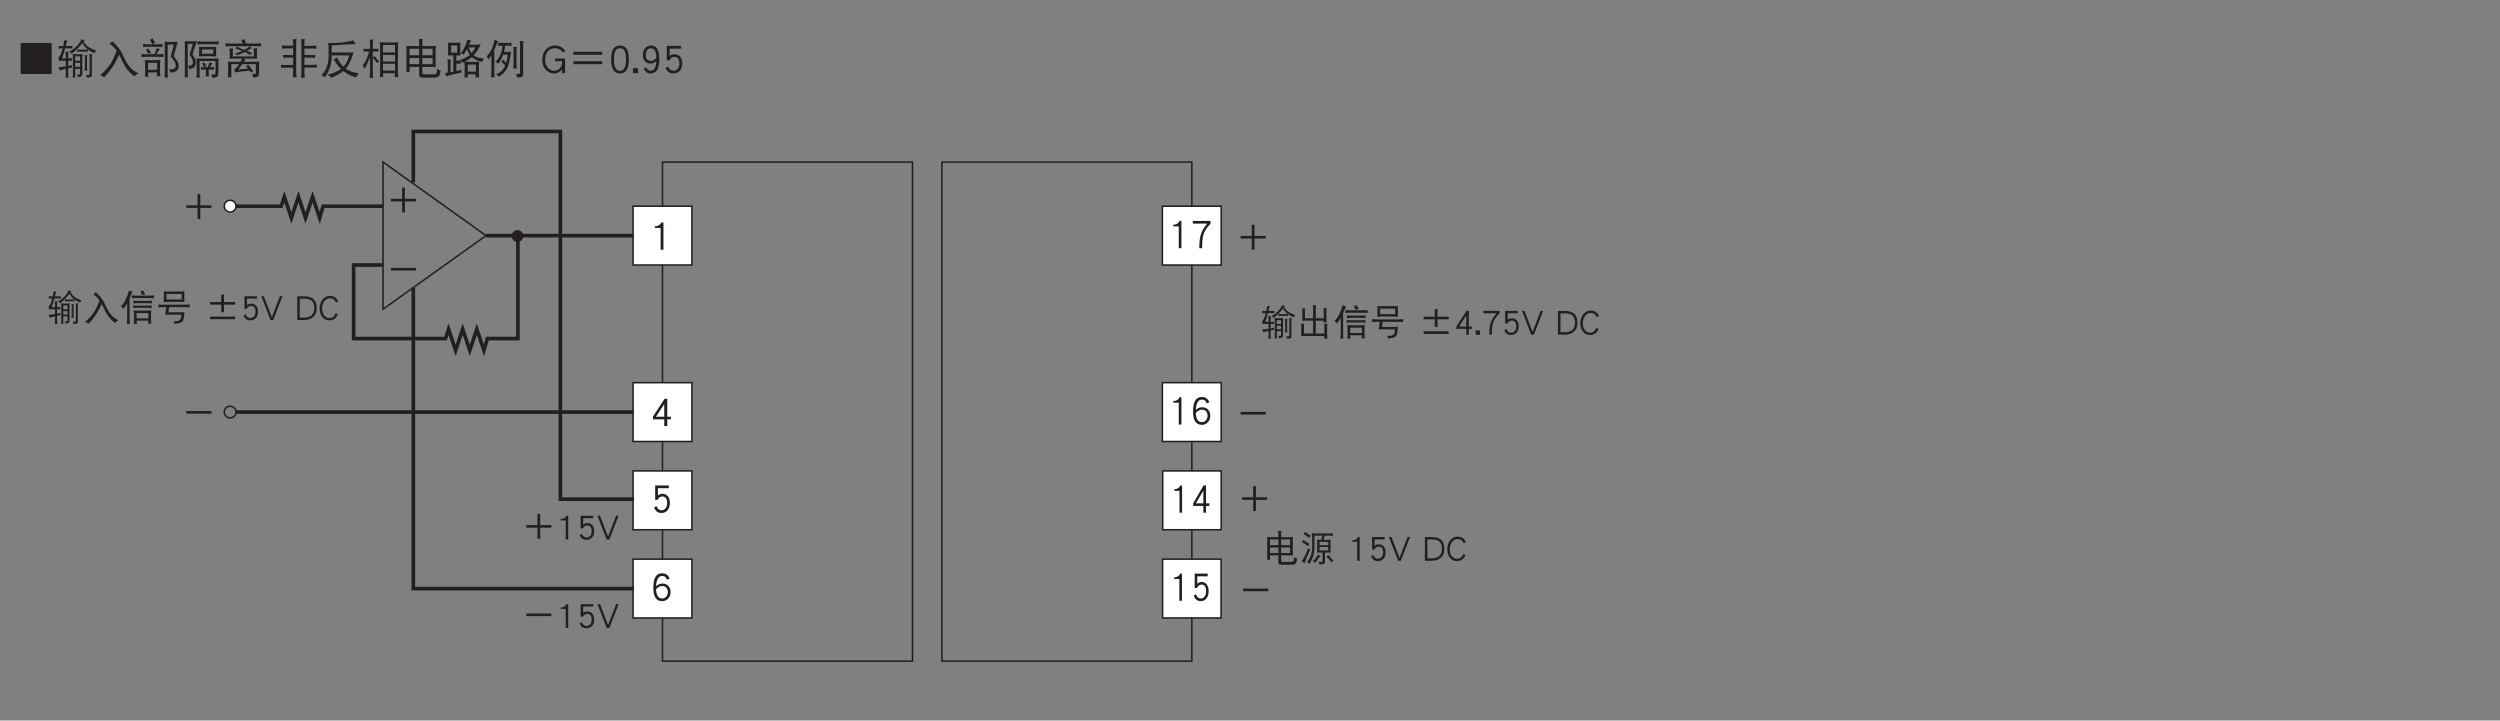 <?xml version="1.0" encoding="UTF-8"?>
<svg xmlns="http://www.w3.org/2000/svg" xmlns:xlink="http://www.w3.org/1999/xlink" width="481.89pt" height="138.89pt" viewBox="0 0 481.89 138.89" version="1.2">
<rect x="0" y="0" width="481.89" height="138.89" fill="#808080" stroke="none"/>
<defs>
<g>
<symbol overflow="visible" id="glyph0-0">
<path style="stroke:none;" d=""/>
</symbol>
<symbol overflow="visible" id="glyph0-1">
<path style="stroke:none;" d="M 5.922 -2.344 L 5.922 -2.844 L 1.078 -2.844 L 1.078 -2.344 Z M 5.922 -2.344 "/>
</symbol>
<symbol overflow="visible" id="glyph0-2">
<path style="stroke:none;" d="M 5.922 -2.344 L 5.922 -2.844 L 3.766 -2.844 L 3.766 -5 L 3.234 -5 L 3.234 -2.844 L 1.078 -2.844 L 1.078 -2.344 L 3.234 -2.344 L 3.234 -0.203 L 3.766 -0.203 L 3.766 -2.344 Z M 5.922 -2.344 "/>
</symbol>
<symbol overflow="visible" id="glyph0-3">
<path style="stroke:none;" d="M 0.266 -4.656 C 0.281 -4.578 0.297 -4.516 0.297 -4.438 C 0.297 -4.359 0.281 -4.266 0.266 -4.188 C 0.375 -4.203 0.469 -4.219 0.578 -4.219 L 0.969 -4.219 C 0.922 -4.031 0.875 -3.859 0.828 -3.719 C 0.734 -3.406 0.641 -3.188 0.547 -3.047 C 0.469 -2.891 0.375 -2.766 0.266 -2.688 C 0.297 -2.5 0.328 -2.312 0.344 -2.109 C 0.516 -2.125 0.656 -2.141 0.797 -2.141 L 1.5 -2.141 L 1.5 -1.188 C 1.109 -1.125 0.703 -1.078 0.266 -1.047 C 0.344 -0.875 0.406 -0.703 0.438 -0.531 C 0.781 -0.609 1.141 -0.703 1.5 -0.781 L 1.5 -0.062 C 1.5 0.203 1.484 0.469 1.453 0.734 C 1.531 0.703 1.609 0.703 1.688 0.703 C 1.781 0.703 1.875 0.703 1.969 0.734 C 1.922 0.469 1.906 0.203 1.906 -0.062 L 1.906 -0.875 C 2.125 -0.906 2.344 -0.953 2.562 -1 C 2.547 -1.062 2.547 -1.141 2.547 -1.219 C 2.547 -1.281 2.547 -1.344 2.562 -1.422 C 2.359 -1.359 2.141 -1.312 1.906 -1.266 L 1.906 -2.141 C 2.094 -2.141 2.312 -2.125 2.547 -2.109 C 2.516 -2.188 2.516 -2.266 2.516 -2.328 C 2.516 -2.422 2.516 -2.484 2.547 -2.578 C 2.312 -2.562 2.094 -2.547 1.906 -2.547 L 1.906 -3.234 C 1.906 -3.406 1.938 -3.531 2 -3.641 C 1.781 -3.641 1.594 -3.656 1.453 -3.672 C 1.484 -3.438 1.5 -3.219 1.5 -2.984 L 1.5 -2.547 L 0.875 -2.547 C 1.047 -2.953 1.219 -3.516 1.391 -4.219 L 2.328 -4.219 C 2.422 -4.219 2.516 -4.203 2.625 -4.188 C 2.609 -4.266 2.594 -4.359 2.594 -4.438 C 2.594 -4.516 2.609 -4.578 2.625 -4.656 C 2.516 -4.641 2.422 -4.625 2.328 -4.625 L 1.484 -4.625 C 1.484 -4.672 1.5 -4.719 1.516 -4.781 C 1.594 -5.125 1.688 -5.375 1.797 -5.5 C 1.594 -5.531 1.406 -5.562 1.25 -5.609 C 1.188 -5.25 1.125 -4.922 1.062 -4.625 L 0.578 -4.625 C 0.469 -4.625 0.375 -4.641 0.266 -4.656 Z M 4.156 -5.781 C 3.969 -5.375 3.703 -4.984 3.375 -4.641 C 3.031 -4.266 2.609 -3.938 2.094 -3.672 C 2.266 -3.562 2.406 -3.438 2.484 -3.312 C 3.234 -3.875 3.828 -4.484 4.297 -5.141 C 4.469 -4.781 4.703 -4.469 4.984 -4.234 C 5.047 -4.172 5.125 -4.109 5.219 -4.047 C 5.141 -4.031 5.047 -4.031 4.969 -4.031 L 3.688 -4.031 C 3.594 -4.031 3.5 -4.031 3.422 -4.047 C 3.438 -3.984 3.438 -3.922 3.438 -3.859 C 3.438 -3.781 3.438 -3.719 3.422 -3.641 C 3.5 -3.656 3.594 -3.672 3.688 -3.672 L 4.969 -3.672 C 5.062 -3.672 5.156 -3.656 5.25 -3.641 C 5.234 -3.719 5.219 -3.781 5.219 -3.859 C 5.219 -3.922 5.234 -3.969 5.25 -4.031 C 5.516 -3.828 5.875 -3.609 6.312 -3.391 C 6.391 -3.578 6.5 -3.734 6.641 -3.859 C 6.047 -4.047 5.594 -4.266 5.281 -4.5 C 4.953 -4.734 4.688 -5.047 4.484 -5.391 C 4.547 -5.484 4.625 -5.547 4.703 -5.609 C 4.5 -5.641 4.312 -5.688 4.156 -5.781 Z M 2.641 -3.297 C 2.688 -3.141 2.703 -2.969 2.703 -2.828 L 2.703 0.266 C 2.703 0.406 2.688 0.531 2.641 0.672 C 2.734 0.656 2.812 0.656 2.891 0.656 C 2.969 0.656 3.062 0.656 3.141 0.672 C 3.094 0.531 3.094 0.406 3.094 0.266 L 3.094 -0.766 L 3.906 -0.766 L 3.906 -0.031 C 3.906 0.047 3.891 0.109 3.875 0.141 C 3.844 0.156 3.766 0.188 3.688 0.188 C 3.641 0.188 3.531 0.172 3.359 0.156 C 3.453 0.281 3.516 0.438 3.547 0.625 C 3.875 0.594 4.094 0.531 4.172 0.422 C 4.25 0.359 4.297 0.234 4.297 0.047 L 4.297 -2.828 C 4.297 -2.969 4.312 -3.141 4.344 -3.297 C 4.156 -3.25 3.969 -3.234 3.766 -3.234 L 3.172 -3.234 C 3 -3.234 2.828 -3.25 2.641 -3.297 Z M 3.094 -1.125 L 3.094 -1.781 L 3.906 -1.781 L 3.906 -1.125 Z M 3.094 -2.141 L 3.094 -2.875 L 3.906 -2.875 L 3.906 -2.141 Z M 4.672 -3.094 C 4.703 -2.891 4.719 -2.688 4.719 -2.5 L 4.719 -1.156 C 4.719 -0.922 4.703 -0.703 4.672 -0.469 C 4.734 -0.484 4.812 -0.5 4.891 -0.5 C 4.969 -0.5 5.047 -0.484 5.141 -0.469 C 5.094 -0.703 5.078 -0.922 5.078 -1.156 L 5.078 -2.719 C 5.078 -2.859 5.109 -2.969 5.172 -3.078 C 4.969 -3.078 4.812 -3.078 4.672 -3.094 Z M 5.5 -3.297 C 5.516 -3.156 5.516 -3.047 5.516 -2.938 L 5.516 0.047 C 5.516 0.188 5.406 0.266 5.188 0.266 L 4.859 0.266 C 4.969 0.375 5.047 0.531 5.078 0.703 C 5.344 0.703 5.547 0.672 5.688 0.625 C 5.828 0.562 5.906 0.453 5.906 0.266 L 5.906 -2.875 C 5.906 -3.016 5.922 -3.156 5.984 -3.266 C 5.812 -3.266 5.656 -3.266 5.5 -3.297 Z M 5.5 -3.297 "/>
</symbol>
<symbol overflow="visible" id="glyph0-4">
<path style="stroke:none;" d="M 0.953 -5.141 C 0.984 -5 1.016 -4.875 1.016 -4.734 L 1.016 -3.203 C 1.016 -3.047 0.984 -2.891 0.953 -2.75 C 1.156 -2.766 1.375 -2.766 1.578 -2.766 L 3.094 -2.766 L 3.094 -0.281 L 1.344 -0.281 L 1.344 -1.844 C 1.344 -1.953 1.359 -2.062 1.422 -2.141 C 1.188 -2.156 0.953 -2.172 0.766 -2.203 C 0.797 -2.062 0.812 -1.922 0.812 -1.781 L 0.812 -0.25 C 0.812 -0.094 0.797 0.062 0.766 0.203 C 0.969 0.188 1.188 0.188 1.391 0.188 L 5.25 0.188 C 5.25 0.359 5.234 0.547 5.219 0.734 C 5.312 0.703 5.422 0.703 5.516 0.703 C 5.625 0.703 5.734 0.703 5.844 0.734 C 5.812 0.391 5.797 0.062 5.797 -0.281 L 5.797 -1.625 C 5.797 -1.828 5.812 -2 5.875 -2.141 C 5.625 -2.141 5.406 -2.156 5.219 -2.172 C 5.25 -1.875 5.266 -1.578 5.266 -1.297 L 5.266 -0.281 L 3.609 -0.281 L 3.609 -2.766 L 5.109 -2.766 C 5.109 -2.656 5.094 -2.531 5.078 -2.422 C 5.188 -2.422 5.281 -2.438 5.391 -2.438 C 5.484 -2.438 5.594 -2.422 5.719 -2.422 C 5.672 -2.75 5.656 -3.094 5.656 -3.422 L 5.656 -4.625 C 5.656 -4.844 5.688 -5 5.734 -5.141 C 5.484 -5.141 5.266 -5.156 5.078 -5.172 C 5.109 -4.875 5.141 -4.594 5.141 -4.297 L 5.141 -3.422 C 5.141 -3.359 5.125 -3.297 5.125 -3.234 L 3.609 -3.234 L 3.609 -5.234 C 3.609 -5.422 3.641 -5.578 3.688 -5.703 C 3.438 -5.703 3.219 -5.734 3.031 -5.797 C 3.062 -5.609 3.094 -5.422 3.094 -5.234 L 3.094 -3.234 L 1.531 -3.234 L 1.531 -4.797 C 1.531 -4.906 1.547 -5.016 1.609 -5.094 C 1.375 -5.109 1.141 -5.109 0.953 -5.141 Z M 0.953 -5.141 "/>
</symbol>
<symbol overflow="visible" id="glyph0-5">
<path style="stroke:none;" d="M 1.766 -5.75 C 1.625 -5.156 1.438 -4.609 1.188 -4.109 C 0.922 -3.547 0.594 -3.078 0.219 -2.688 C 0.438 -2.531 0.609 -2.375 0.703 -2.219 C 0.953 -2.562 1.203 -2.922 1.422 -3.312 L 1.422 -0.172 C 1.422 0.125 1.406 0.422 1.359 0.734 C 1.453 0.703 1.547 0.703 1.641 0.703 C 1.734 0.703 1.828 0.703 1.938 0.734 C 1.891 0.422 1.891 0.125 1.891 -0.172 L 1.891 -4.203 C 2 -4.438 2.094 -4.688 2.188 -4.938 C 2.281 -5.188 2.391 -5.391 2.484 -5.531 C 2.234 -5.562 2 -5.641 1.766 -5.75 Z M 4.516 -5.75 C 4.312 -5.672 4.125 -5.641 3.969 -5.641 C 4.078 -5.453 4.172 -5.188 4.266 -4.875 C 4.453 -4.938 4.656 -4.984 4.891 -5.016 Z M 2.328 -4.828 C 2.344 -4.719 2.344 -4.625 2.344 -4.516 C 2.344 -4.422 2.344 -4.328 2.328 -4.25 C 2.578 -4.281 2.844 -4.297 3.109 -4.297 L 5.828 -4.297 C 6.078 -4.297 6.344 -4.281 6.609 -4.25 C 6.594 -4.328 6.594 -4.422 6.594 -4.516 C 6.594 -4.625 6.594 -4.719 6.609 -4.828 C 6.344 -4.781 6.078 -4.766 5.828 -4.766 L 3.109 -4.766 C 2.844 -4.766 2.578 -4.781 2.328 -4.828 Z M 2.594 -3.812 C 2.609 -3.719 2.625 -3.625 2.625 -3.531 C 2.625 -3.438 2.609 -3.344 2.594 -3.266 C 2.844 -3.297 3.094 -3.312 3.359 -3.312 L 5.438 -3.312 C 5.688 -3.312 5.953 -3.297 6.203 -3.266 C 6.188 -3.344 6.172 -3.438 6.172 -3.531 C 6.172 -3.625 6.188 -3.719 6.203 -3.812 C 5.953 -3.766 5.688 -3.75 5.438 -3.75 L 3.359 -3.75 C 3.094 -3.75 2.844 -3.766 2.594 -3.812 Z M 2.562 -2.906 C 2.578 -2.812 2.594 -2.719 2.594 -2.625 C 2.594 -2.547 2.578 -2.453 2.562 -2.359 C 2.828 -2.391 3.078 -2.422 3.328 -2.422 L 5.406 -2.422 C 5.656 -2.422 5.922 -2.391 6.172 -2.359 C 6.156 -2.453 6.141 -2.547 6.141 -2.625 C 6.141 -2.719 6.156 -2.812 6.172 -2.906 C 5.922 -2.859 5.656 -2.844 5.406 -2.844 L 3.328 -2.844 C 3.078 -2.844 2.828 -2.859 2.562 -2.906 Z M 2.672 -1.922 C 2.703 -1.672 2.734 -1.422 2.734 -1.188 L 2.734 -0.094 C 2.734 0.172 2.703 0.438 2.672 0.703 C 2.828 0.688 2.922 0.672 2.969 0.672 C 3.031 0.672 3.141 0.688 3.297 0.703 C 3.281 0.484 3.25 0.266 3.25 0.047 L 5.484 0.047 C 5.484 0.25 5.469 0.438 5.438 0.656 C 5.594 0.625 5.719 0.625 5.766 0.625 C 5.812 0.625 5.922 0.625 6.062 0.656 C 6.031 0.391 6.016 0.125 6.016 -0.141 L 6.016 -1.188 C 6.016 -1.422 6.031 -1.672 6.062 -1.922 C 5.781 -1.891 5.516 -1.875 5.25 -1.875 L 3.5 -1.875 C 3.219 -1.875 2.953 -1.891 2.672 -1.922 Z M 3.25 -0.391 L 3.25 -1.406 L 5.5 -1.406 L 5.5 -0.391 Z M 3.25 -0.391 "/>
</symbol>
<symbol overflow="visible" id="glyph0-6">
<path style="stroke:none;" d="M 1.469 -5.594 C 1.469 -5.422 1.484 -5.25 1.5 -5.094 L 1.5 -4.078 C 1.5 -3.906 1.484 -3.719 1.469 -3.531 C 1.766 -3.547 2.078 -3.562 2.375 -3.562 L 4.562 -3.562 C 4.859 -3.562 5.156 -3.547 5.469 -3.531 C 5.453 -3.719 5.438 -3.906 5.438 -4.078 L 5.438 -5.094 C 5.438 -5.25 5.453 -5.422 5.469 -5.594 C 5.156 -5.562 4.859 -5.562 4.562 -5.562 L 2.375 -5.562 C 2.078 -5.562 1.766 -5.562 1.469 -5.594 Z M 4.922 -4.031 L 2.016 -4.031 L 2.016 -5.094 L 4.922 -5.094 Z M 0.438 -3.078 C 0.453 -2.969 0.469 -2.875 0.469 -2.766 C 0.469 -2.672 0.453 -2.578 0.438 -2.5 C 0.703 -2.531 0.953 -2.547 1.219 -2.547 L 1.953 -2.547 C 1.922 -2.094 1.844 -1.594 1.75 -1.078 C 1.953 -1.078 2.156 -1.094 2.375 -1.094 L 4.859 -1.094 C 4.859 -0.578 4.781 -0.234 4.594 -0.078 C 4.391 0.078 4.094 0.156 3.719 0.156 C 3.641 0.156 3.5 0.141 3.328 0.125 C 3.469 0.297 3.562 0.484 3.578 0.672 C 3.938 0.641 4.281 0.578 4.594 0.484 C 4.797 0.422 4.969 0.344 5.078 0.234 C 5.266 0.062 5.391 -0.547 5.469 -1.594 C 5.297 -1.578 5.109 -1.562 4.953 -1.562 L 2.375 -1.562 L 2.516 -2.547 L 5.688 -2.547 C 5.953 -2.547 6.203 -2.531 6.469 -2.5 C 6.453 -2.578 6.453 -2.672 6.453 -2.766 C 6.453 -2.875 6.453 -2.969 6.469 -3.078 C 6.203 -3.031 5.953 -3.016 5.688 -3.016 L 1.219 -3.016 C 0.953 -3.016 0.703 -3.031 0.438 -3.078 Z M 0.438 -3.078 "/>
</symbol>
<symbol overflow="visible" id="glyph0-7">
<path style="stroke:none;" d=""/>
</symbol>
<symbol overflow="visible" id="glyph0-8">
<path style="stroke:none;" d="M 5.922 -3.031 L 5.922 -3.531 L 3.766 -3.531 L 3.766 -4.984 L 3.234 -4.984 L 3.234 -3.531 L 1.078 -3.531 L 1.078 -3.031 L 3.234 -3.031 L 3.234 -1.562 L 3.766 -1.562 L 3.766 -3.031 Z M 5.922 -0.219 L 5.922 -0.719 L 1.078 -0.719 L 1.078 -0.219 Z M 5.922 -0.219 "/>
</symbol>
<symbol overflow="visible" id="glyph0-9">
<path style="stroke:none;" d="M 3.438 -1.188 L 3.438 -1.625 L 2.812 -1.625 L 2.812 -4.656 L 2.359 -4.656 L 0.406 -1.656 L 0.406 -1.188 L 2.312 -1.188 L 2.312 -0.047 L 2.812 -0.047 L 2.812 -1.188 Z M 2.312 -1.625 L 0.922 -1.625 L 2.312 -3.766 Z M 2.312 -1.625 "/>
</symbol>
<symbol overflow="visible" id="glyph0-10">
<path style="stroke:none;" d="M 1.125 -0.047 L 1.125 -0.891 L 0.281 -0.891 L 0.281 -0.047 Z M 1.125 -0.047 "/>
</symbol>
<symbol overflow="visible" id="glyph0-11">
<path style="stroke:none;" d="M 3.5 -4.203 L 3.5 -4.656 L 0.344 -4.656 L 0.344 -4.188 L 2.891 -4.188 C 2.312 -3.547 1.922 -2.891 1.734 -2.219 C 1.578 -1.703 1.5 -0.984 1.5 -0.062 L 2 -0.062 C 2 -1.062 2.062 -1.812 2.219 -2.281 C 2.406 -2.906 2.828 -3.547 3.5 -4.203 Z M 3.5 -4.203 "/>
</symbol>
<symbol overflow="visible" id="glyph0-12">
<path style="stroke:none;" d="M 3.328 -1.672 C 3.328 -2.156 3.219 -2.531 2.969 -2.812 C 2.734 -3.094 2.422 -3.234 2.016 -3.234 C 1.656 -3.234 1.391 -3.125 1.203 -2.922 L 1.203 -4.188 L 3.141 -4.188 L 3.141 -4.641 L 0.719 -4.641 L 0.719 -2.219 L 1.156 -2.219 C 1.344 -2.594 1.625 -2.781 2.016 -2.781 C 2.562 -2.781 2.844 -2.406 2.844 -1.672 C 2.844 -1.281 2.75 -0.969 2.547 -0.75 C 2.359 -0.547 2.125 -0.453 1.859 -0.453 C 1.438 -0.453 1.141 -0.688 0.969 -1.156 L 0.531 -0.953 C 0.766 -0.312 1.203 0 1.859 0 C 2.266 0 2.609 -0.141 2.891 -0.422 C 3.188 -0.734 3.328 -1.141 3.328 -1.672 Z M 3.328 -1.672 "/>
</symbol>
<symbol overflow="visible" id="glyph0-13">
<path style="stroke:none;" d="M 4.188 -4.656 L 3.703 -4.656 L 2.156 -0.609 L 0.609 -4.656 L 0.109 -4.656 L 1.891 -0.062 L 2.406 -0.062 Z M 4.188 -4.656 "/>
</symbol>
<symbol overflow="visible" id="glyph0-14">
<path style="stroke:none;" d="M 4.172 -2.328 C 4.172 -3.156 3.969 -3.75 3.531 -4.125 C 3.141 -4.469 2.531 -4.641 1.703 -4.641 L 0.422 -4.641 L 0.422 -0.062 L 1.703 -0.062 C 2.484 -0.062 3.094 -0.266 3.531 -0.672 C 3.969 -1.062 4.172 -1.609 4.172 -2.328 Z M 3.703 -2.328 C 3.703 -1.766 3.531 -1.328 3.219 -1.016 C 2.875 -0.688 2.375 -0.531 1.703 -0.531 L 0.906 -0.531 L 0.906 -4.172 L 1.703 -4.172 C 2.422 -4.172 2.922 -4.031 3.234 -3.75 C 3.547 -3.469 3.703 -3 3.703 -2.328 Z M 3.703 -2.328 "/>
</symbol>
<symbol overflow="visible" id="glyph0-15">
<path style="stroke:none;" d="M 3.875 -3.641 C 3.594 -4.344 3.047 -4.719 2.25 -4.719 C 1.688 -4.719 1.234 -4.469 0.859 -4.016 C 0.469 -3.547 0.281 -2.969 0.281 -2.266 C 0.281 -1.578 0.469 -1.031 0.828 -0.609 C 1.172 -0.203 1.609 0 2.141 0 C 2.922 0 3.484 -0.391 3.812 -1.188 L 3.359 -1.359 C 3.234 -1.062 3.094 -0.828 2.906 -0.688 C 2.703 -0.531 2.453 -0.453 2.141 -0.453 C 1.766 -0.453 1.453 -0.609 1.203 -0.906 C 0.906 -1.234 0.766 -1.688 0.766 -2.266 C 0.766 -2.859 0.922 -3.344 1.234 -3.719 C 1.516 -4.078 1.859 -4.25 2.25 -4.25 C 2.828 -4.25 3.219 -3.984 3.422 -3.469 Z M 3.875 -3.641 "/>
</symbol>
<symbol overflow="visible" id="glyph0-16">
<path style="stroke:none;" d="M 0.656 -4.656 C 0.672 -4.422 0.672 -4.172 0.672 -3.953 L 0.672 -1.016 C 0.672 -0.75 0.672 -0.484 0.656 -0.219 C 0.734 -0.234 0.828 -0.25 0.922 -0.25 C 1.016 -0.25 1.125 -0.234 1.219 -0.219 C 1.203 -0.484 1.203 -0.75 1.203 -1.016 L 1.203 -1.094 L 2.812 -1.094 L 2.812 0.297 C 2.812 0.562 3 0.703 3.359 0.703 L 5.438 0.703 C 5.812 0.703 6.062 0.594 6.203 0.391 C 6.312 0.219 6.391 -0.062 6.453 -0.469 C 6.172 -0.547 5.969 -0.656 5.844 -0.828 C 5.844 -0.391 5.797 -0.125 5.719 -0.016 C 5.641 0.094 5.5 0.156 5.297 0.156 L 3.578 0.156 C 3.438 0.156 3.359 0.062 3.359 -0.125 L 3.359 -1.094 L 5.047 -1.094 C 5.25 -1.094 5.438 -1.078 5.625 -1.078 C 5.609 -1.266 5.594 -1.453 5.594 -1.641 L 5.594 -4.031 C 5.594 -4.234 5.609 -4.438 5.625 -4.656 C 5.438 -4.641 5.25 -4.625 5.047 -4.625 L 3.359 -4.625 L 3.359 -5.469 C 3.359 -5.594 3.375 -5.703 3.422 -5.797 C 3.188 -5.797 2.969 -5.812 2.766 -5.859 C 2.797 -5.672 2.812 -5.5 2.812 -5.312 L 2.812 -4.625 L 1.219 -4.625 C 1.031 -4.625 0.844 -4.641 0.656 -4.656 Z M 1.203 -1.562 L 1.203 -2.609 L 2.812 -2.609 L 2.812 -1.562 Z M 3.359 -2.609 L 5.078 -2.609 L 5.078 -1.562 L 3.359 -1.562 Z M 1.203 -3.078 L 1.203 -4.172 L 2.812 -4.172 L 2.812 -3.078 Z M 3.359 -4.172 L 5.078 -4.172 L 5.078 -3.078 L 3.359 -3.078 Z M 3.359 -4.172 "/>
</symbol>
<symbol overflow="visible" id="glyph0-17">
<path style="stroke:none;" d="M 0.984 -5.609 C 0.875 -5.453 0.766 -5.312 0.656 -5.203 C 0.953 -5.078 1.344 -4.844 1.797 -4.469 C 1.891 -4.641 1.984 -4.781 2.094 -4.906 C 1.656 -5.109 1.281 -5.359 0.984 -5.609 Z M 0.656 -4.078 C 0.547 -3.906 0.438 -3.766 0.328 -3.672 C 0.641 -3.547 1.047 -3.281 1.531 -2.875 C 1.609 -3.047 1.719 -3.188 1.828 -3.312 C 1.359 -3.562 0.969 -3.812 0.656 -4.078 Z M 1.531 -2.5 C 1.125 -1.328 0.719 -0.469 0.328 0.078 C 0.484 0.141 0.672 0.25 0.875 0.406 C 1.156 -0.422 1.516 -1.297 1.969 -2.219 C 1.781 -2.312 1.641 -2.406 1.531 -2.5 Z M 6.375 -5.375 C 6.188 -5.344 6 -5.344 5.828 -5.344 L 2.812 -5.344 C 2.625 -5.344 2.453 -5.344 2.266 -5.375 C 2.297 -5.156 2.328 -4.953 2.328 -4.734 L 2.328 -2.5 C 2.328 -2 2.234 -1.484 2.047 -0.969 C 1.891 -0.547 1.641 -0.141 1.312 0.266 C 1.5 0.281 1.672 0.375 1.797 0.516 C 2.172 -0.062 2.422 -0.531 2.531 -0.938 C 2.688 -1.406 2.766 -1.938 2.781 -2.5 L 2.781 -4.906 L 4.297 -4.906 L 4.078 -4.109 L 4.047 -4.109 C 3.781 -4.109 3.531 -4.109 3.281 -4.141 C 3.281 -3.984 3.281 -3.844 3.297 -3.703 L 3.297 -2.094 C 3.297 -1.938 3.297 -1.781 3.281 -1.625 C 3.531 -1.641 3.781 -1.641 4.047 -1.641 L 4.344 -1.641 L 4.344 0.016 C 4.328 0.109 4.266 0.156 4.156 0.156 C 4.016 0.156 3.828 0.141 3.578 0.109 C 3.672 0.266 3.734 0.438 3.75 0.656 C 4.172 0.656 4.438 0.609 4.578 0.547 C 4.734 0.484 4.812 0.391 4.812 0.266 L 4.812 -1.641 L 5.141 -1.641 C 5.391 -1.641 5.656 -1.641 5.906 -1.625 C 5.875 -1.781 5.875 -1.938 5.875 -2.094 L 5.875 -3.703 C 5.875 -3.844 5.875 -3.984 5.906 -4.141 C 5.656 -4.109 5.391 -4.109 5.141 -4.109 L 4.531 -4.109 L 4.75 -4.906 L 5.828 -4.906 C 6 -4.906 6.188 -4.891 6.375 -4.875 C 6.344 -4.953 6.344 -5.047 6.344 -5.125 C 6.344 -5.203 6.344 -5.281 6.375 -5.375 Z M 5.438 -2.062 L 3.75 -2.062 L 3.75 -2.719 L 5.438 -2.719 Z M 3.75 -3.078 L 3.75 -3.703 L 5.438 -3.703 L 5.438 -3.078 Z M 3.5 -1.266 C 3.25 -0.859 2.906 -0.422 2.453 0.047 C 2.594 0.078 2.75 0.172 2.922 0.328 C 3.281 -0.203 3.625 -0.641 3.969 -1 C 3.781 -1.062 3.625 -1.156 3.5 -1.266 Z M 5.516 -1.156 C 5.391 -1.062 5.234 -0.984 5.047 -0.938 C 5.406 -0.609 5.734 -0.219 6.016 0.203 C 6.172 0.078 6.328 0 6.5 -0.031 C 6.094 -0.406 5.766 -0.797 5.516 -1.156 Z M 5.516 -1.156 "/>
</symbol>
<symbol overflow="visible" id="glyph0-18">
<path style="stroke:none;" d="M 2.172 -0.062 L 2.172 -4.641 L 1.812 -4.641 C 1.75 -4.438 1.594 -4.266 1.359 -4.156 C 1.172 -4.062 0.969 -4.016 0.766 -4.016 L 0.719 -4.016 L 0.719 -3.734 L 1.688 -3.734 L 1.688 -0.062 Z M 2.172 -0.062 "/>
</symbol>
<symbol overflow="visible" id="glyph0-19">
<path style="stroke:none;" d="M 3.094 -3.844 C 2.719 -2.812 2.344 -2.016 1.922 -1.438 C 1.438 -0.766 0.906 -0.188 0.297 0.297 C 0.578 0.391 0.812 0.5 0.984 0.656 C 1.422 0.188 1.859 -0.328 2.25 -0.875 C 2.609 -1.375 2.953 -1.984 3.266 -2.672 C 3.359 -2.844 3.438 -3 3.531 -3.125 C 3.672 -2.875 3.797 -2.625 3.906 -2.359 C 4.125 -1.844 4.359 -1.406 4.625 -1.016 C 5.031 -0.406 5.516 0.094 6.094 0.516 C 6.203 0.328 6.406 0.141 6.719 -0.031 C 6.172 -0.297 5.734 -0.609 5.391 -0.984 C 5.016 -1.406 4.672 -1.953 4.359 -2.625 C 4.094 -3.25 3.844 -3.734 3.594 -4.078 C 3.297 -4.516 2.875 -4.953 2.375 -5.422 C 2.219 -5.266 2.047 -5.141 1.859 -5.047 C 2.281 -4.766 2.688 -4.391 3.031 -3.906 C 3.047 -3.891 3.062 -3.859 3.094 -3.844 Z M 3.094 -3.844 "/>
</symbol>
<symbol overflow="visible" id="glyph1-0">
<path style="stroke:none;" d=""/>
</symbol>
<symbol overflow="visible" id="glyph1-1">
<path style="stroke:none;" d="M 6.984 0.109 L 6.984 -5.875 L 1.016 -5.875 L 1.016 0.109 Z M 6.984 0.109 "/>
</symbol>
<symbol overflow="visible" id="glyph1-2">
<path style="stroke:none;" d="M 0.312 -5.312 C 0.328 -5.234 0.344 -5.156 0.344 -5.078 C 0.344 -4.969 0.328 -4.875 0.312 -4.797 C 0.422 -4.812 0.531 -4.828 0.656 -4.828 L 1.109 -4.828 C 1.062 -4.594 1 -4.406 0.953 -4.25 C 0.844 -3.891 0.734 -3.641 0.625 -3.484 C 0.531 -3.297 0.422 -3.172 0.312 -3.078 C 0.344 -2.859 0.375 -2.641 0.406 -2.422 C 0.578 -2.438 0.75 -2.453 0.906 -2.453 L 1.719 -2.453 L 1.719 -1.359 C 1.266 -1.281 0.812 -1.234 0.312 -1.203 C 0.406 -1.016 0.469 -0.812 0.5 -0.594 C 0.891 -0.703 1.297 -0.797 1.719 -0.891 L 1.719 -0.078 C 1.719 0.234 1.688 0.531 1.656 0.828 C 1.75 0.812 1.844 0.797 1.938 0.797 C 2.031 0.797 2.141 0.812 2.25 0.828 C 2.203 0.531 2.188 0.234 2.188 -0.078 L 2.188 -0.984 C 2.422 -1.047 2.688 -1.094 2.938 -1.141 C 2.906 -1.219 2.906 -1.297 2.906 -1.391 C 2.906 -1.469 2.906 -1.547 2.938 -1.625 C 2.703 -1.562 2.438 -1.5 2.188 -1.453 L 2.188 -2.453 C 2.406 -2.453 2.641 -2.438 2.906 -2.422 C 2.875 -2.5 2.875 -2.578 2.875 -2.656 C 2.875 -2.766 2.875 -2.844 2.906 -2.938 C 2.641 -2.922 2.406 -2.906 2.188 -2.906 L 2.188 -3.703 C 2.188 -3.891 2.219 -4.047 2.281 -4.172 C 2.031 -4.172 1.828 -4.172 1.656 -4.203 C 1.688 -3.938 1.719 -3.672 1.719 -3.422 L 1.719 -2.906 L 1 -2.906 C 1.188 -3.375 1.391 -4.016 1.578 -4.828 L 2.656 -4.828 C 2.766 -4.828 2.875 -4.812 3 -4.797 C 2.969 -4.875 2.969 -4.969 2.969 -5.078 C 2.969 -5.156 2.969 -5.234 3 -5.312 C 2.875 -5.297 2.766 -5.281 2.656 -5.281 L 1.703 -5.281 C 1.703 -5.328 1.719 -5.406 1.734 -5.469 C 1.828 -5.859 1.922 -6.141 2.062 -6.281 C 1.812 -6.312 1.609 -6.359 1.438 -6.422 C 1.359 -6 1.281 -5.625 1.219 -5.281 L 0.656 -5.281 C 0.531 -5.281 0.422 -5.297 0.312 -5.312 Z M 4.75 -6.594 C 4.531 -6.141 4.234 -5.703 3.859 -5.297 C 3.469 -4.875 2.969 -4.5 2.406 -4.203 C 2.594 -4.062 2.75 -3.922 2.844 -3.797 C 3.688 -4.422 4.375 -5.125 4.906 -5.875 C 5.109 -5.469 5.375 -5.109 5.703 -4.844 C 5.766 -4.781 5.859 -4.703 5.969 -4.625 C 5.875 -4.609 5.781 -4.594 5.688 -4.594 L 4.219 -4.594 C 4.109 -4.594 4 -4.609 3.906 -4.625 C 3.922 -4.562 3.938 -4.484 3.938 -4.422 C 3.938 -4.328 3.922 -4.25 3.906 -4.172 C 4 -4.188 4.109 -4.203 4.219 -4.203 L 5.688 -4.203 C 5.781 -4.203 5.891 -4.188 6 -4.172 C 5.969 -4.25 5.969 -4.328 5.969 -4.422 C 5.969 -4.484 5.969 -4.547 5.984 -4.609 C 6.297 -4.375 6.719 -4.125 7.219 -3.875 C 7.297 -4.094 7.438 -4.266 7.594 -4.422 C 6.906 -4.625 6.391 -4.875 6.031 -5.141 C 5.656 -5.422 5.359 -5.766 5.125 -6.172 C 5.203 -6.266 5.281 -6.344 5.375 -6.422 C 5.141 -6.438 4.938 -6.5 4.75 -6.594 Z M 3.031 -3.766 C 3.062 -3.578 3.094 -3.406 3.094 -3.219 L 3.094 0.297 C 3.094 0.453 3.062 0.609 3.031 0.781 C 3.125 0.75 3.219 0.75 3.312 0.75 C 3.406 0.75 3.5 0.75 3.594 0.781 C 3.547 0.609 3.531 0.453 3.531 0.297 L 3.531 -0.875 L 4.469 -0.875 L 4.469 -0.047 C 4.469 0.062 4.453 0.125 4.422 0.156 C 4.391 0.188 4.312 0.203 4.219 0.203 C 4.156 0.203 4.031 0.188 3.844 0.172 C 3.953 0.328 4.031 0.5 4.062 0.719 C 4.438 0.688 4.672 0.609 4.781 0.484 C 4.859 0.422 4.906 0.266 4.906 0.062 L 4.906 -3.219 C 4.906 -3.406 4.922 -3.578 4.969 -3.766 C 4.75 -3.719 4.531 -3.703 4.312 -3.703 L 3.625 -3.703 C 3.422 -3.703 3.219 -3.719 3.031 -3.766 Z M 3.531 -1.281 L 3.531 -2.047 L 4.469 -2.047 L 4.469 -1.281 Z M 3.531 -2.453 L 3.531 -3.281 L 4.469 -3.281 L 4.469 -2.453 Z M 5.328 -3.547 C 5.375 -3.312 5.406 -3.078 5.406 -2.859 L 5.406 -1.312 C 5.406 -1.062 5.375 -0.797 5.328 -0.547 C 5.422 -0.562 5.5 -0.562 5.594 -0.562 C 5.688 -0.562 5.781 -0.562 5.875 -0.547 C 5.828 -0.797 5.812 -1.062 5.812 -1.312 L 5.812 -3.109 C 5.812 -3.266 5.844 -3.406 5.906 -3.516 C 5.688 -3.516 5.5 -3.516 5.328 -3.547 Z M 6.281 -3.766 C 6.297 -3.609 6.312 -3.484 6.312 -3.359 L 6.312 0.062 C 6.312 0.219 6.188 0.297 5.938 0.297 L 5.562 0.297 C 5.688 0.438 5.766 0.594 5.812 0.797 C 6.109 0.797 6.344 0.766 6.5 0.719 C 6.656 0.641 6.75 0.516 6.75 0.297 L 6.75 -3.281 C 6.75 -3.453 6.781 -3.594 6.844 -3.734 C 6.641 -3.734 6.453 -3.734 6.281 -3.766 Z M 6.281 -3.766 "/>
</symbol>
<symbol overflow="visible" id="glyph1-3">
<path style="stroke:none;" d="M 3.531 -4.391 C 3.109 -3.219 2.672 -2.297 2.188 -1.641 C 1.641 -0.875 1.031 -0.219 0.344 0.344 C 0.656 0.438 0.922 0.578 1.125 0.75 C 1.625 0.203 2.125 -0.375 2.562 -0.984 C 2.984 -1.578 3.375 -2.266 3.734 -3.047 C 3.844 -3.25 3.938 -3.422 4.031 -3.578 C 4.188 -3.281 4.344 -2.984 4.469 -2.688 C 4.719 -2.109 4.984 -1.594 5.281 -1.156 C 5.75 -0.469 6.312 0.109 6.969 0.578 C 7.094 0.375 7.328 0.172 7.688 -0.047 C 7.062 -0.344 6.547 -0.703 6.172 -1.125 C 5.734 -1.609 5.344 -2.234 4.984 -3 C 4.688 -3.719 4.391 -4.266 4.109 -4.656 C 3.766 -5.156 3.281 -5.656 2.719 -6.203 C 2.547 -6.016 2.344 -5.875 2.125 -5.766 C 2.609 -5.438 3.062 -5.016 3.469 -4.469 C 3.484 -4.438 3.5 -4.422 3.531 -4.391 Z M 3.531 -4.391 "/>
</symbol>
<symbol overflow="visible" id="glyph1-4">
<path style="stroke:none;" d="M 2.469 -6.766 C 2.312 -6.641 2.141 -6.562 1.938 -6.516 C 2.109 -6.25 2.25 -5.969 2.406 -5.625 C 2.578 -5.781 2.766 -5.859 2.969 -5.906 C 2.766 -6.203 2.594 -6.484 2.469 -6.766 Z M 0.625 -5.703 C 0.641 -5.594 0.656 -5.484 0.656 -5.391 C 0.656 -5.266 0.641 -5.172 0.625 -5.078 C 0.906 -5.109 1.203 -5.141 1.5 -5.141 L 3.5 -5.141 C 3.781 -5.141 4.078 -5.109 4.375 -5.078 C 4.344 -5.172 4.344 -5.266 4.344 -5.391 C 4.344 -5.484 4.344 -5.594 4.375 -5.703 C 4.078 -5.641 3.781 -5.625 3.5 -5.625 L 1.5 -5.625 C 1.203 -5.625 0.906 -5.641 0.625 -5.703 Z M 1.688 -4.766 C 1.484 -4.703 1.312 -4.656 1.156 -4.656 C 1.312 -4.453 1.469 -4.172 1.594 -3.828 C 1.766 -3.875 1.953 -3.906 2.188 -3.938 Z M 3.281 -4.906 C 3.172 -4.531 3.016 -4.125 2.781 -3.703 L 1.188 -3.703 C 0.891 -3.703 0.594 -3.719 0.312 -3.766 C 0.328 -3.641 0.344 -3.547 0.344 -3.453 C 0.344 -3.344 0.328 -3.234 0.312 -3.141 C 0.594 -3.172 0.891 -3.203 1.188 -3.203 L 3.688 -3.203 C 3.969 -3.203 4.266 -3.172 4.562 -3.141 C 4.531 -3.234 4.531 -3.344 4.531 -3.453 C 4.531 -3.547 4.531 -3.641 4.562 -3.766 C 4.266 -3.719 3.969 -3.703 3.688 -3.703 L 3.156 -3.703 C 3.438 -4.156 3.688 -4.484 3.906 -4.656 C 3.734 -4.703 3.516 -4.781 3.281 -4.906 Z M 0.969 -2.594 C 1 -2.328 1.031 -2.062 1.031 -1.797 L 1.031 -0.219 C 1.031 0.062 1 0.359 0.969 0.641 C 1.141 0.625 1.25 0.609 1.312 0.609 C 1.359 0.609 1.484 0.625 1.656 0.641 C 1.609 0.359 1.594 0.078 1.594 -0.203 L 3.344 -0.203 C 3.328 0.047 3.312 0.297 3.281 0.547 C 3.453 0.531 3.562 0.516 3.625 0.516 C 3.672 0.516 3.797 0.531 3.969 0.547 C 3.922 0.266 3.906 -0.031 3.906 -0.312 L 3.906 -1.797 C 3.906 -2.062 3.922 -2.328 3.969 -2.594 C 3.656 -2.562 3.359 -2.547 3.062 -2.547 L 1.875 -2.547 C 1.562 -2.547 1.266 -2.562 0.969 -2.594 Z M 1.594 -0.703 L 1.594 -2.047 L 3.344 -2.047 L 3.344 -0.703 Z M 4.781 -6.109 C 4.797 -5.875 4.812 -5.656 4.812 -5.453 L 4.812 -0.172 C 4.812 0.156 4.797 0.484 4.781 0.797 C 4.875 0.781 4.984 0.781 5.094 0.781 C 5.188 0.781 5.297 0.781 5.406 0.797 C 5.375 0.484 5.375 0.156 5.375 -0.172 L 5.375 -5.562 L 6.562 -5.562 C 6.359 -4.734 6.156 -3.969 5.969 -3.25 C 6.609 -2.531 6.938 -1.969 6.938 -1.547 C 6.938 -1.047 6.641 -0.797 6.062 -0.797 C 5.969 -0.797 5.844 -0.797 5.656 -0.828 C 5.797 -0.578 5.875 -0.375 5.875 -0.172 C 6.422 -0.172 6.844 -0.297 7.141 -0.547 C 7.375 -0.766 7.5 -1.094 7.5 -1.547 C 7.484 -2.016 7.172 -2.594 6.531 -3.312 C 6.969 -4.922 7.234 -5.859 7.328 -6.109 C 7.094 -6.078 6.844 -6.078 6.594 -6.078 L 5.438 -6.078 C 5.203 -6.078 4.984 -6.078 4.781 -6.109 Z M 4.781 -6.109 "/>
</symbol>
<symbol overflow="visible" id="glyph1-5">
<path style="stroke:none;" d="M 0.656 -6.219 C 0.672 -6 0.688 -5.781 0.688 -5.562 L 0.688 -0.203 C 0.688 0.125 0.672 0.453 0.656 0.781 C 0.75 0.75 0.859 0.75 0.969 0.75 C 1.062 0.75 1.172 0.75 1.281 0.781 C 1.25 0.453 1.25 0.125 1.25 -0.203 L 1.25 -5.703 L 2.219 -5.703 C 2.016 -4.938 1.797 -4.234 1.594 -3.594 C 2.031 -3.016 2.25 -2.547 2.25 -2.203 C 2.25 -1.734 2.062 -1.516 1.688 -1.516 C 1.594 -1.516 1.469 -1.516 1.281 -1.547 C 1.422 -1.297 1.5 -1.094 1.5 -0.875 C 1.938 -0.875 2.281 -1 2.516 -1.25 C 2.719 -1.453 2.812 -1.766 2.812 -2.203 C 2.797 -2.578 2.578 -3.078 2.156 -3.656 C 2.625 -5.141 2.922 -6 3.031 -6.219 C 2.766 -6.203 2.5 -6.203 2.25 -6.203 L 1.312 -6.203 C 1.094 -6.203 0.875 -6.203 0.656 -6.219 Z M 3.094 -6.203 C 3.109 -6.094 3.125 -5.984 3.125 -5.875 C 3.125 -5.781 3.109 -5.672 3.094 -5.562 C 3.375 -5.609 3.672 -5.625 3.969 -5.625 L 6.328 -5.625 C 6.625 -5.625 6.922 -5.609 7.219 -5.562 C 7.188 -5.672 7.188 -5.781 7.188 -5.875 C 7.188 -5.984 7.188 -6.094 7.219 -6.203 C 6.922 -6.156 6.625 -6.141 6.328 -6.141 L 3.969 -6.141 C 3.672 -6.141 3.375 -6.156 3.094 -6.203 Z M 3.406 -5.141 C 3.406 -4.953 3.406 -4.797 3.438 -4.625 L 3.438 -3.875 C 3.438 -3.688 3.422 -3.484 3.406 -3.281 C 3.719 -3.297 4.047 -3.312 4.375 -3.312 L 5.781 -3.312 C 6.094 -3.312 6.422 -3.297 6.75 -3.281 C 6.719 -3.484 6.719 -3.688 6.719 -3.875 L 6.719 -4.625 C 6.719 -4.797 6.719 -4.953 6.75 -5.141 C 6.422 -5.109 6.094 -5.109 5.781 -5.109 L 4.375 -5.109 C 4.047 -5.109 3.719 -5.109 3.406 -5.141 Z M 6.156 -3.797 L 4 -3.797 L 4 -4.625 L 6.156 -4.625 Z M 2.906 -2.906 C 2.938 -2.719 2.969 -2.516 2.969 -2.312 L 2.969 0.203 C 2.969 0.406 2.938 0.594 2.906 0.797 C 3.016 0.781 3.125 0.781 3.25 0.781 C 3.359 0.781 3.469 0.781 3.594 0.797 C 3.547 0.594 3.531 0.406 3.531 0.203 L 3.531 -2.391 L 6.594 -2.391 L 6.594 -0.141 C 6.594 0 6.562 0.094 6.516 0.125 C 6.469 0.172 6.359 0.203 6.219 0.203 C 6.141 0.203 5.969 0.188 5.719 0.172 C 5.859 0.375 5.953 0.594 6 0.859 C 6.516 0.828 6.844 0.734 6.984 0.578 C 7.094 0.484 7.156 0.297 7.156 0.031 L 7.156 -2.312 C 7.156 -2.516 7.172 -2.719 7.219 -2.906 C 6.922 -2.875 6.641 -2.859 6.375 -2.859 L 3.656 -2.859 C 3.406 -2.859 3.156 -2.875 2.906 -2.906 Z M 5.438 -2.172 C 5.359 -1.875 5.234 -1.562 5.094 -1.219 L 4.156 -1.219 C 4.031 -1.219 3.906 -1.234 3.781 -1.25 C 3.797 -1.156 3.812 -1.078 3.812 -0.969 C 3.812 -0.875 3.797 -0.797 3.781 -0.703 C 3.906 -0.719 4.031 -0.734 4.156 -0.734 L 4.75 -0.734 L 4.75 -0.25 C 4.75 0.031 4.719 0.312 4.688 0.609 C 4.781 0.594 4.891 0.578 5 0.578 C 5.109 0.578 5.219 0.594 5.328 0.609 C 5.297 0.312 5.281 0.031 5.281 -0.25 L 5.281 -0.734 L 5.938 -0.734 C 6.062 -0.734 6.188 -0.719 6.312 -0.703 C 6.281 -0.797 6.281 -0.875 6.281 -0.969 C 6.281 -1.078 6.281 -1.156 6.312 -1.25 C 6.188 -1.234 6.062 -1.219 5.938 -1.219 L 5.484 -1.219 C 5.703 -1.547 5.891 -1.781 6.062 -1.906 C 5.875 -1.953 5.672 -2.047 5.438 -2.172 Z M 4.469 -2.109 C 4.281 -2.047 4.141 -2.016 4 -2.016 C 4.125 -1.828 4.234 -1.578 4.344 -1.281 C 4.5 -1.344 4.688 -1.375 4.875 -1.391 Z M 4.469 -2.109 "/>
</symbol>
<symbol overflow="visible" id="glyph1-6">
<path style="stroke:none;" d="M 4.219 -6.562 C 3.984 -6.531 3.766 -6.5 3.562 -6.484 C 3.656 -6.281 3.75 -6.047 3.859 -5.766 L 1.406 -5.766 C 1.109 -5.766 0.812 -5.781 0.531 -5.828 C 0.547 -5.719 0.562 -5.609 0.562 -5.516 C 0.562 -5.406 0.547 -5.297 0.531 -5.203 C 0.812 -5.234 1.109 -5.25 1.406 -5.25 L 6.531 -5.25 C 6.812 -5.25 7.109 -5.234 7.406 -5.203 C 7.375 -5.297 7.375 -5.406 7.375 -5.516 C 7.375 -5.609 7.375 -5.719 7.406 -5.828 C 7.109 -5.781 6.812 -5.766 6.531 -5.766 L 4.453 -5.766 C 4.375 -6.047 4.281 -6.312 4.219 -6.562 Z M 1.281 -4.859 C 1.312 -4.703 1.344 -4.531 1.344 -4.391 L 1.344 -3.25 C 1.344 -3.109 1.312 -2.969 1.281 -2.828 C 1.484 -2.844 1.703 -2.859 1.906 -2.859 L 3.719 -2.859 C 3.672 -2.719 3.578 -2.531 3.438 -2.281 C 3.438 -2.266 3.422 -2.266 3.422 -2.25 L 1.688 -2.25 C 1.453 -2.25 1.219 -2.266 1 -2.281 C 1.016 -2.016 1.031 -1.75 1.031 -1.484 L 1.031 0.062 C 1.031 0.281 1.016 0.516 1 0.75 C 1.109 0.719 1.219 0.719 1.344 0.719 C 1.453 0.719 1.562 0.719 1.688 0.75 C 1.656 0.516 1.656 0.281 1.656 0.062 L 1.656 -1.797 L 3.141 -1.797 C 3.031 -1.625 2.891 -1.453 2.75 -1.234 C 2.609 -1.062 2.438 -0.938 2.219 -0.859 L 2.344 -0.203 C 3.125 -0.344 4.094 -0.438 5.203 -0.516 C 5.266 -0.422 5.328 -0.312 5.406 -0.203 C 5.562 -0.312 5.734 -0.406 5.906 -0.453 C 5.516 -0.859 5.203 -1.266 4.969 -1.656 C 4.828 -1.562 4.656 -1.5 4.469 -1.453 C 4.609 -1.281 4.766 -1.125 4.906 -0.938 L 3 -0.766 C 3.141 -0.922 3.391 -1.266 3.75 -1.797 L 6.375 -1.797 L 6.375 -0.25 C 6.375 0 6.281 0.125 6.125 0.125 C 5.984 0.125 5.812 0.094 5.625 0.062 C 5.766 0.312 5.844 0.562 5.875 0.797 C 6.141 0.797 6.406 0.75 6.641 0.641 C 6.875 0.547 7 0.375 7 0.125 L 7 -1.484 C 7 -1.75 7.016 -2.016 7.031 -2.281 C 6.797 -2.266 6.562 -2.25 6.328 -2.25 L 4.047 -2.25 C 4.172 -2.438 4.281 -2.562 4.406 -2.625 L 4.031 -2.859 L 6.094 -2.859 C 6.266 -2.859 6.438 -2.844 6.625 -2.828 C 6.594 -2.969 6.594 -3.125 6.594 -3.281 L 6.594 -4.25 C 6.594 -4.453 6.609 -4.625 6.688 -4.797 C 6.391 -4.797 6.141 -4.828 5.938 -4.859 C 5.969 -4.703 6 -4.531 6 -4.391 L 6 -3.281 L 1.938 -3.281 L 1.938 -4.312 C 1.938 -4.469 1.953 -4.609 2.031 -4.766 C 1.75 -4.766 1.5 -4.797 1.281 -4.859 Z M 5.188 -5.219 C 4.828 -4.938 4.484 -4.719 4.156 -4.531 C 3.609 -4.766 3.125 -4.969 2.719 -5.172 C 2.625 -5.031 2.516 -4.906 2.406 -4.828 C 2.812 -4.703 3.266 -4.531 3.75 -4.344 C 3.312 -4.141 2.859 -3.969 2.375 -3.828 C 2.531 -3.734 2.656 -3.609 2.75 -3.484 C 3.297 -3.688 3.75 -3.859 4.078 -4.031 C 4.125 -4.062 4.188 -4.094 4.25 -4.125 C 4.719 -3.906 5.062 -3.719 5.312 -3.562 C 5.422 -3.734 5.547 -3.859 5.688 -3.938 C 5.328 -4.078 4.984 -4.203 4.656 -4.344 C 4.766 -4.406 4.891 -4.469 5 -4.547 C 5.328 -4.766 5.547 -4.875 5.656 -4.906 C 5.484 -4.984 5.328 -5.094 5.188 -5.219 Z M 5.188 -5.219 "/>
</symbol>
<symbol overflow="visible" id="glyph1-7">
<path style="stroke:none;" d=""/>
</symbol>
<symbol overflow="visible" id="glyph1-8">
<path style="stroke:none;" d="M 0.75 -5.391 C 0.766 -5.297 0.781 -5.203 0.781 -5.109 C 0.781 -5.016 0.766 -4.906 0.75 -4.797 C 1.031 -4.812 1.297 -4.828 1.562 -4.828 L 2.906 -4.828 L 2.906 -3.547 L 1.75 -3.547 C 1.484 -3.547 1.234 -3.547 0.969 -3.562 C 0.984 -3.484 1 -3.391 1 -3.281 C 1 -3.203 0.984 -3.109 0.969 -3.016 C 1.234 -3.031 1.5 -3.047 1.75 -3.047 L 2.906 -3.047 L 2.906 -1.625 L 1.375 -1.625 C 1.109 -1.625 0.844 -1.641 0.562 -1.656 C 0.578 -1.578 0.594 -1.484 0.594 -1.391 C 0.594 -1.281 0.578 -1.188 0.562 -1.078 C 0.844 -1.094 1.125 -1.109 1.375 -1.109 L 2.906 -1.109 L 2.906 -0.422 C 2.906 -0.031 2.875 0.359 2.844 0.75 C 2.953 0.719 3.062 0.719 3.188 0.719 C 3.297 0.719 3.438 0.719 3.562 0.75 C 3.516 0.359 3.5 -0.031 3.5 -0.422 L 3.5 -6.016 C 3.5 -6.25 3.531 -6.438 3.594 -6.594 C 3.297 -6.594 3.047 -6.609 2.844 -6.625 C 2.875 -6.297 2.906 -5.969 2.906 -5.625 L 2.906 -5.359 L 1.562 -5.359 C 1.297 -5.359 1.031 -5.359 0.75 -5.391 Z M 7.406 -5.359 C 7.109 -5.328 6.844 -5.312 6.594 -5.312 L 5.094 -5.312 L 5.094 -6.016 C 5.094 -6.25 5.125 -6.438 5.188 -6.594 C 4.891 -6.594 4.641 -6.609 4.438 -6.625 C 4.469 -6.297 4.5 -5.969 4.5 -5.625 L 4.5 -0.312 C 4.5 0.062 4.469 0.453 4.438 0.828 C 4.547 0.812 4.656 0.797 4.781 0.797 C 4.906 0.797 5.031 0.812 5.156 0.828 C 5.109 0.453 5.094 0.062 5.094 -0.312 L 5.094 -1.141 L 6.688 -1.141 C 7.031 -1.141 7.297 -1.125 7.5 -1.109 C 7.469 -1.188 7.469 -1.281 7.469 -1.422 C 7.469 -1.5 7.469 -1.594 7.5 -1.703 C 7.203 -1.672 6.938 -1.656 6.688 -1.656 L 5.094 -1.656 L 5.094 -3.047 L 6.406 -3.047 C 6.734 -3.047 6.984 -3.031 7.188 -3.016 C 7.156 -3.094 7.156 -3.172 7.156 -3.281 C 7.156 -3.375 7.156 -3.469 7.188 -3.562 C 6.906 -3.547 6.641 -3.547 6.406 -3.547 L 5.094 -3.547 L 5.094 -4.797 L 6.594 -4.797 C 6.938 -4.797 7.203 -4.781 7.406 -4.766 C 7.375 -4.844 7.375 -4.938 7.375 -5.078 C 7.375 -5.156 7.375 -5.25 7.406 -5.359 Z M 7.406 -5.359 "/>
</symbol>
<symbol overflow="visible" id="glyph1-9">
<path style="stroke:none;" d="M 6.562 -6.359 C 5.766 -6.156 4.969 -6.031 4.219 -5.953 C 3.562 -5.891 2.844 -5.859 2.062 -5.859 C 1.922 -5.859 1.781 -5.859 1.656 -5.875 C 1.703 -5.625 1.734 -5.359 1.75 -5.109 L 1.75 -3.281 C 1.75 -2.625 1.641 -1.984 1.453 -1.375 C 1.219 -0.734 0.859 -0.141 0.375 0.375 C 0.578 0.438 0.797 0.562 1 0.75 C 1.406 0.234 1.719 -0.297 1.922 -0.891 C 2.203 -1.594 2.344 -2.391 2.344 -3.281 L 2.344 -3.484 L 5.75 -3.484 C 5.547 -2.812 5.344 -2.328 5.156 -2.031 C 5.016 -1.766 4.828 -1.516 4.609 -1.297 C 4.125 -1.766 3.703 -2.359 3.375 -3.078 C 3.203 -2.922 2.984 -2.797 2.75 -2.703 C 3.188 -1.953 3.641 -1.344 4.141 -0.875 C 4.094 -0.828 4.031 -0.797 3.969 -0.75 C 3.469 -0.391 2.656 -0.047 1.531 0.266 C 1.875 0.422 2.125 0.609 2.25 0.859 C 3.359 0.375 4.125 -0.078 4.594 -0.469 C 5.203 0.047 6.031 0.469 7.062 0.781 C 7.156 0.547 7.312 0.281 7.562 -0.016 C 6.562 -0.172 5.75 -0.453 5.125 -0.875 C 5.109 -0.891 5.078 -0.906 5.062 -0.922 C 5.359 -1.266 5.609 -1.656 5.828 -2.109 C 6.125 -2.688 6.375 -3.344 6.562 -4.078 C 6.25 -4.047 5.953 -4.047 5.656 -4.047 L 2.344 -4.047 L 2.344 -5.391 C 4.219 -5.547 5.766 -5.641 6.969 -5.656 C 6.781 -5.891 6.641 -6.109 6.562 -6.359 Z M 6.562 -6.359 "/>
</symbol>
<symbol overflow="visible" id="glyph1-10">
<path style="stroke:none;" d="M 0.469 -4.766 C 0.484 -4.656 0.5 -4.562 0.5 -4.484 C 0.5 -4.391 0.484 -4.281 0.469 -4.203 C 0.594 -4.219 0.719 -4.219 0.844 -4.219 L 1.594 -4.219 C 1.453 -3.75 1.297 -3.297 1.125 -2.906 C 0.906 -2.375 0.625 -1.906 0.312 -1.516 C 0.484 -1.359 0.609 -1.156 0.719 -0.906 C 1.109 -1.594 1.453 -2.344 1.75 -3.156 L 1.75 -0.172 C 1.75 0.172 1.719 0.516 1.688 0.859 C 1.781 0.844 1.891 0.828 2 0.828 C 2.109 0.828 2.219 0.844 2.344 0.859 C 2.297 0.516 2.281 0.172 2.281 -0.172 L 2.281 -3.031 C 2.562 -2.734 2.828 -2.391 3.062 -2.016 C 3.203 -2.141 3.359 -2.219 3.531 -2.25 C 3.172 -2.625 2.891 -2.969 2.688 -3.312 C 2.562 -3.234 2.438 -3.172 2.281 -3.125 L 2.281 -4.219 L 3 -4.219 C 3.125 -4.219 3.234 -4.219 3.375 -4.203 C 3.344 -4.281 3.344 -4.391 3.344 -4.484 C 3.344 -4.562 3.344 -4.656 3.375 -4.766 C 3.234 -4.734 3.125 -4.734 3 -4.734 L 2.281 -4.734 L 2.281 -5.969 C 2.281 -6.188 2.297 -6.375 2.375 -6.516 C 2.094 -6.516 1.875 -6.516 1.688 -6.547 C 1.719 -6.25 1.75 -5.953 1.75 -5.656 L 1.75 -4.734 L 0.844 -4.734 C 0.719 -4.734 0.594 -4.734 0.469 -4.766 Z M 3.625 -6.047 C 3.656 -5.766 3.688 -5.5 3.688 -5.219 L 3.688 -0.172 C 3.688 0.125 3.656 0.422 3.625 0.719 C 3.797 0.688 3.906 0.688 3.969 0.688 C 4.016 0.688 4.141 0.688 4.312 0.719 C 4.266 0.469 4.25 0.219 4.25 -0.047 L 6.547 -0.047 C 6.547 0.203 6.531 0.453 6.5 0.719 C 6.656 0.688 6.781 0.688 6.844 0.688 C 6.891 0.688 7.016 0.688 7.188 0.719 C 7.141 0.422 7.125 0.125 7.125 -0.172 L 7.125 -5.219 C 7.125 -5.5 7.141 -5.766 7.188 -6.047 C 6.875 -5.984 6.578 -5.969 6.281 -5.969 L 4.531 -5.969 C 4.219 -5.969 3.922 -5.984 3.625 -6.047 Z M 4.25 -0.547 L 4.25 -1.859 L 6.562 -1.859 L 6.562 -0.547 Z M 4.25 -2.312 L 4.25 -3.562 L 6.562 -3.562 L 6.562 -2.312 Z M 4.25 -4.047 L 4.25 -5.484 L 6.562 -5.484 L 6.562 -4.047 Z M 4.25 -4.047 "/>
</symbol>
<symbol overflow="visible" id="glyph1-11">
<path style="stroke:none;" d="M 0.75 -5.312 C 0.766 -5.047 0.781 -4.781 0.781 -4.516 L 0.781 -1.172 C 0.781 -0.859 0.766 -0.562 0.75 -0.25 C 0.844 -0.266 0.953 -0.281 1.062 -0.281 C 1.172 -0.281 1.281 -0.266 1.406 -0.25 C 1.375 -0.562 1.375 -0.859 1.375 -1.172 L 1.375 -1.25 L 3.219 -1.25 L 3.219 0.344 C 3.219 0.641 3.422 0.797 3.844 0.797 L 6.219 0.797 C 6.641 0.797 6.938 0.688 7.094 0.438 C 7.219 0.25 7.297 -0.078 7.375 -0.547 C 7.062 -0.625 6.828 -0.75 6.688 -0.938 C 6.688 -0.438 6.625 -0.141 6.531 -0.031 C 6.438 0.109 6.281 0.172 6.062 0.172 L 4.094 0.172 C 3.922 0.172 3.844 0.078 3.844 -0.141 L 3.844 -1.25 L 5.781 -1.25 C 5.984 -1.25 6.203 -1.234 6.438 -1.219 C 6.406 -1.438 6.406 -1.656 6.406 -1.875 L 6.406 -4.594 C 6.406 -4.844 6.406 -5.078 6.438 -5.312 C 6.203 -5.297 5.984 -5.281 5.781 -5.281 L 3.844 -5.281 L 3.844 -6.25 C 3.844 -6.391 3.859 -6.516 3.906 -6.625 C 3.641 -6.625 3.406 -6.641 3.156 -6.703 C 3.188 -6.484 3.219 -6.281 3.219 -6.078 L 3.219 -5.281 L 1.406 -5.281 C 1.172 -5.281 0.953 -5.297 0.75 -5.312 Z M 1.375 -1.797 L 1.375 -2.969 L 3.219 -2.969 L 3.219 -1.797 Z M 3.844 -2.969 L 5.812 -2.969 L 5.812 -1.797 L 3.844 -1.797 Z M 1.375 -3.516 L 1.375 -4.766 L 3.219 -4.766 L 3.219 -3.516 Z M 3.844 -4.766 L 5.812 -4.766 L 5.812 -3.516 L 3.844 -3.516 Z M 3.844 -4.766 "/>
</symbol>
<symbol overflow="visible" id="glyph1-12">
<path style="stroke:none;" d="M 0.781 -5.938 C 0.781 -5.75 0.781 -5.562 0.812 -5.391 L 0.812 -4.078 C 0.812 -3.859 0.797 -3.656 0.781 -3.453 C 1.125 -3.469 1.469 -3.484 1.812 -3.484 L 1.812 -0.312 C 1.625 -0.281 1.453 -0.25 1.281 -0.234 L 1.281 -2.172 C 1.281 -2.375 1.297 -2.531 1.375 -2.656 C 1.109 -2.656 0.875 -2.703 0.688 -2.766 C 0.719 -2.562 0.75 -2.359 0.75 -2.172 L 0.75 -0.156 C 0.562 -0.141 0.391 -0.125 0.219 -0.109 C 0.312 0.109 0.391 0.312 0.438 0.547 C 1.359 0.266 2.344 0.031 3.375 -0.172 C 3.344 -0.266 3.344 -0.359 3.344 -0.453 C 3.344 -0.531 3.344 -0.625 3.375 -0.734 C 3.062 -0.609 2.734 -0.531 2.406 -0.453 L 2.406 -1.906 L 2.469 -1.906 C 2.812 -1.906 3.094 -1.891 3.281 -1.875 C 3.25 -1.969 3.25 -2.078 3.25 -2.203 C 3.25 -2.266 3.25 -2.344 3.266 -2.438 C 3.406 -2.312 3.5 -2.188 3.594 -2.047 C 3.703 -2.094 3.828 -2.156 3.938 -2.219 C 3.969 -1.969 4 -1.703 4 -1.453 L 4 -0.141 C 4 0.172 3.969 0.469 3.938 0.781 C 4.109 0.75 4.219 0.75 4.281 0.75 C 4.344 0.75 4.469 0.75 4.656 0.781 C 4.625 0.578 4.609 0.375 4.594 0.172 L 6.141 0.172 C 6.125 0.375 6.109 0.562 6.094 0.781 C 6.266 0.75 6.406 0.75 6.469 0.75 C 6.516 0.75 6.625 0.75 6.812 0.781 C 6.766 0.469 6.75 0.172 6.75 -0.141 L 6.75 -1.453 C 6.75 -1.734 6.766 -2.016 6.812 -2.281 C 6.484 -2.234 6.172 -2.219 5.875 -2.219 L 4.875 -2.219 C 4.594 -2.219 4.312 -2.234 4.047 -2.281 C 4.609 -2.578 5.062 -2.859 5.391 -3.141 C 5.484 -3.047 5.609 -2.953 5.75 -2.875 C 6.125 -2.625 6.641 -2.406 7.312 -2.203 C 7.406 -2.406 7.547 -2.625 7.75 -2.859 C 7.141 -2.922 6.625 -3.031 6.25 -3.188 C 6.078 -3.266 5.906 -3.375 5.75 -3.5 C 6.172 -3.953 6.625 -4.656 7.125 -5.594 C 6.812 -5.562 6.516 -5.547 6.219 -5.547 L 4.828 -5.547 C 4.828 -5.547 4.828 -5.547 4.828 -5.562 C 5.016 -5.953 5.156 -6.219 5.281 -6.359 C 4.969 -6.391 4.719 -6.453 4.531 -6.547 C 4.438 -6.109 4.281 -5.672 4.062 -5.203 C 3.797 -4.656 3.516 -4.219 3.219 -3.875 C 3.422 -3.859 3.625 -3.766 3.812 -3.594 C 4.031 -3.938 4.234 -4.312 4.453 -4.734 C 4.516 -4.453 4.594 -4.203 4.719 -4.016 C 4.797 -3.859 4.875 -3.719 4.984 -3.578 C 4.953 -3.562 4.922 -3.531 4.891 -3.5 C 4.438 -3.141 3.844 -2.844 3.094 -2.594 C 3.125 -2.562 3.172 -2.531 3.219 -2.484 C 2.953 -2.453 2.703 -2.453 2.469 -2.453 L 2.406 -2.453 L 2.406 -3.484 C 2.656 -3.469 2.906 -3.469 3.188 -3.453 C 3.156 -3.656 3.156 -3.859 3.156 -4.078 L 3.156 -5.391 C 3.156 -5.562 3.156 -5.75 3.188 -5.938 C 2.828 -5.922 2.484 -5.906 2.156 -5.906 L 1.812 -5.906 C 1.469 -5.906 1.125 -5.922 0.781 -5.938 Z M 4.594 -0.359 L 4.594 -1.703 L 6.156 -1.703 L 6.156 -0.359 Z M 4.812 -5.016 L 6.062 -5.016 C 5.828 -4.578 5.578 -4.219 5.312 -3.922 C 5.297 -3.938 5.281 -3.969 5.266 -4 C 5.062 -4.266 4.906 -4.609 4.812 -5.016 Z M 2.562 -4.016 L 1.406 -4.016 L 1.406 -5.391 L 2.562 -5.391 Z M 2.562 -4.016 "/>
</symbol>
<symbol overflow="visible" id="glyph1-13">
<path style="stroke:none;" d="M 1.781 -6.516 C 1.641 -5.828 1.469 -5.219 1.219 -4.719 C 0.969 -4.203 0.641 -3.719 0.25 -3.25 C 0.391 -3.109 0.5 -2.922 0.594 -2.703 C 0.781 -2.953 0.969 -3.219 1.156 -3.516 L 1.156 -0.359 C 1.156 0.016 1.125 0.375 1.094 0.75 C 1.203 0.719 1.312 0.719 1.438 0.719 C 1.547 0.719 1.656 0.719 1.781 0.75 C 1.734 0.375 1.719 0.016 1.719 -0.359 L 1.719 -4.516 C 1.859 -4.828 1.969 -5.141 2.094 -5.453 C 2.234 -5.844 2.375 -6.094 2.5 -6.219 C 2.234 -6.266 2 -6.375 1.781 -6.516 Z M 2.469 -5.938 C 2.484 -5.828 2.5 -5.719 2.5 -5.594 C 2.5 -5.5 2.484 -5.391 2.469 -5.281 C 2.75 -5.312 3.031 -5.344 3.297 -5.359 C 3.25 -4.75 3.125 -4.172 2.906 -3.641 C 2.672 -3.078 2.344 -2.594 1.938 -2.203 C 2.156 -2.141 2.359 -2.031 2.5 -1.875 C 2.891 -2.406 3.219 -2.984 3.438 -3.625 L 4.312 -3.625 C 4.25 -3.047 4.156 -2.516 4.016 -2.062 C 3.797 -2.234 3.578 -2.438 3.406 -2.625 C 3.297 -2.484 3.172 -2.375 3.031 -2.281 C 3.312 -2.078 3.578 -1.828 3.828 -1.547 C 3.797 -1.453 3.75 -1.359 3.703 -1.266 C 3.312 -0.547 2.781 -0.078 2.094 0.141 C 2.297 0.297 2.469 0.469 2.594 0.641 C 3.312 0.188 3.828 -0.344 4.156 -0.922 C 4.5 -1.547 4.75 -2.625 4.938 -4.203 C 4.734 -4.156 4.516 -4.141 4.312 -4.141 L 3.594 -4.141 C 3.688 -4.5 3.766 -4.906 3.812 -5.359 L 4.156 -5.359 C 4.453 -5.359 4.75 -5.328 5.062 -5.281 C 5.031 -5.391 5.031 -5.5 5.031 -5.594 C 5.031 -5.719 5.031 -5.828 5.062 -5.938 C 4.75 -5.891 4.453 -5.875 4.156 -5.875 L 3.375 -5.875 C 3.062 -5.875 2.766 -5.891 2.469 -5.938 Z M 5.375 -5.141 C 5.406 -4.812 5.438 -4.5 5.438 -4.203 L 5.438 -2.047 C 5.438 -1.672 5.406 -1.312 5.375 -0.938 C 5.484 -0.953 5.594 -0.969 5.719 -0.969 C 5.828 -0.969 5.938 -0.953 6.062 -0.938 C 6.016 -1.312 6 -1.672 6 -2.047 L 6 -4.547 C 6 -4.766 6.031 -4.953 6.094 -5.109 C 5.797 -5.109 5.562 -5.109 5.375 -5.141 Z M 6.656 -6.281 C 6.672 -6.094 6.688 -5.906 6.688 -5.734 L 6.688 -0.203 C 6.688 0.016 6.547 0.125 6.312 0.125 L 5.812 0.125 C 5.984 0.297 6.094 0.531 6.156 0.797 C 6.516 0.797 6.797 0.75 6.984 0.672 C 7.172 0.578 7.281 0.406 7.281 0.125 L 7.281 -5.625 C 7.281 -5.859 7.297 -6.047 7.375 -6.219 C 7.109 -6.219 6.875 -6.234 6.656 -6.281 Z M 6.656 -6.281 "/>
</symbol>
<symbol overflow="visible" id="glyph1-14">
<path style="stroke:none;" d="M 4.781 -4.25 C 4.344 -5.016 3.641 -5.391 2.734 -5.391 C 2.031 -5.391 1.453 -5.141 1.016 -4.641 C 0.547 -4.125 0.312 -3.438 0.312 -2.562 C 0.312 -1.797 0.547 -1.172 1.016 -0.688 C 1.453 -0.219 1.984 0 2.625 0 C 3.203 0 3.719 -0.25 4.141 -0.781 L 4.141 -0.062 L 4.703 -0.062 L 4.703 -2.875 L 2.75 -2.875 L 2.75 -2.359 L 4.141 -2.359 L 4.141 -2.281 C 4.141 -1.703 3.969 -1.25 3.625 -0.922 C 3.344 -0.656 3.016 -0.516 2.625 -0.516 C 2.141 -0.516 1.75 -0.703 1.406 -1.062 C 1.047 -1.438 0.875 -1.938 0.875 -2.562 C 0.875 -3.297 1.047 -3.875 1.422 -4.281 C 1.75 -4.672 2.188 -4.859 2.734 -4.859 C 3.422 -4.859 3.922 -4.594 4.234 -4.078 Z M 4.781 -4.25 "/>
</symbol>
<symbol overflow="visible" id="glyph1-15">
<path style="stroke:none;" d="M 6.766 -3.594 L 6.766 -4.172 L 1.234 -4.172 L 1.234 -3.594 Z M 6.766 -1.781 L 6.766 -2.359 L 1.234 -2.359 L 1.234 -1.781 Z M 6.766 -1.781 "/>
</symbol>
<symbol overflow="visible" id="glyph1-16">
<path style="stroke:none;" d="M 3.906 -2.719 C 3.906 -3.578 3.781 -4.219 3.531 -4.656 C 3.25 -5.141 2.812 -5.375 2.203 -5.375 C 1.594 -5.375 1.141 -5.141 0.859 -4.656 C 0.609 -4.219 0.484 -3.578 0.484 -2.719 C 0.484 -0.906 1.062 0 2.203 0 C 3.344 0 3.906 -0.906 3.906 -2.719 Z M 3.359 -2.719 C 3.359 -1.922 3.25 -1.359 3.062 -1 C 2.859 -0.688 2.578 -0.516 2.203 -0.516 C 1.812 -0.516 1.531 -0.688 1.344 -1 C 1.141 -1.359 1.047 -1.922 1.047 -2.719 C 1.047 -3.5 1.141 -4.062 1.344 -4.406 C 1.516 -4.703 1.812 -4.859 2.203 -4.859 C 2.578 -4.859 2.875 -4.703 3.062 -4.406 C 3.25 -4.062 3.359 -3.5 3.359 -2.719 Z M 3.359 -2.719 "/>
</symbol>
<symbol overflow="visible" id="glyph1-17">
<path style="stroke:none;" d="M 1.281 -0.062 L 1.281 -1.016 L 0.312 -1.016 L 0.312 -0.062 Z M 1.281 -0.062 "/>
</symbol>
<symbol overflow="visible" id="glyph1-18">
<path style="stroke:none;" d="M 3.781 -2.641 C 3.781 -3.484 3.688 -4.109 3.5 -4.531 C 3.234 -5.094 2.797 -5.391 2.156 -5.391 C 1.656 -5.391 1.281 -5.188 1 -4.812 C 0.75 -4.453 0.609 -4.031 0.609 -3.516 C 0.609 -3.016 0.75 -2.609 1.031 -2.328 C 1.297 -2.047 1.656 -1.906 2.109 -1.906 C 2.531 -1.906 2.906 -2.078 3.219 -2.422 C 3.156 -1.156 2.766 -0.516 2.062 -0.516 C 1.719 -0.516 1.453 -0.734 1.266 -1.156 L 0.781 -0.938 C 0.875 -0.688 1.031 -0.469 1.219 -0.312 C 1.453 -0.109 1.734 0 2.062 0 C 3.203 0 3.781 -0.875 3.781 -2.641 Z M 3.219 -3.078 C 2.906 -2.625 2.562 -2.422 2.172 -2.422 C 1.5 -2.422 1.172 -2.781 1.172 -3.516 C 1.172 -3.922 1.25 -4.25 1.438 -4.5 C 1.625 -4.734 1.859 -4.859 2.156 -4.859 C 2.844 -4.859 3.188 -4.266 3.219 -3.078 Z M 3.219 -3.078 "/>
</symbol>
<symbol overflow="visible" id="glyph1-19">
<path style="stroke:none;" d="M 3.812 -1.906 C 3.812 -2.453 3.672 -2.891 3.406 -3.219 C 3.125 -3.531 2.766 -3.703 2.297 -3.703 C 1.891 -3.703 1.578 -3.578 1.375 -3.344 L 1.375 -4.781 L 3.594 -4.781 L 3.594 -5.312 L 0.828 -5.312 L 0.828 -2.531 L 1.328 -2.531 C 1.531 -2.969 1.859 -3.188 2.297 -3.188 C 2.938 -3.188 3.25 -2.75 3.25 -1.906 C 3.25 -1.453 3.141 -1.109 2.906 -0.859 C 2.703 -0.625 2.438 -0.516 2.125 -0.516 C 1.641 -0.516 1.312 -0.781 1.109 -1.312 L 0.594 -1.094 C 0.875 -0.359 1.375 0 2.125 0 C 2.594 0 2.984 -0.156 3.297 -0.484 C 3.641 -0.844 3.812 -1.312 3.812 -1.906 Z M 3.812 -1.906 "/>
</symbol>
<symbol overflow="visible" id="glyph1-20">
<path style="stroke:none;" d="M 3.922 -1.359 L 3.922 -1.859 L 3.219 -1.859 L 3.219 -5.312 L 2.703 -5.312 L 0.469 -1.891 L 0.469 -1.359 L 2.641 -1.359 L 2.641 -0.062 L 3.219 -0.062 L 3.219 -1.359 Z M 2.641 -1.859 L 1.047 -1.859 L 2.641 -4.312 Z M 2.641 -1.859 "/>
</symbol>
<symbol overflow="visible" id="glyph1-21">
<path style="stroke:none;" d="M 2.484 -0.062 L 2.484 -5.312 L 2.078 -5.312 C 1.984 -5.078 1.812 -4.875 1.562 -4.75 C 1.344 -4.641 1.109 -4.578 0.875 -4.578 L 0.812 -4.578 L 0.812 -4.266 L 1.938 -4.266 L 1.938 -0.062 Z M 2.484 -0.062 "/>
</symbol>
<symbol overflow="visible" id="glyph2-0">
<path style="stroke:none;" d=""/>
</symbol>
<symbol overflow="visible" id="glyph2-1">
<path style="stroke:none;" d="M 3.609 -1.906 C 3.609 -2.453 3.484 -2.891 3.234 -3.219 C 2.969 -3.531 2.625 -3.703 2.172 -3.703 C 1.797 -3.703 1.5 -3.578 1.312 -3.344 L 1.312 -4.781 L 3.406 -4.781 L 3.406 -5.312 L 0.781 -5.312 L 0.781 -2.531 L 1.266 -2.531 C 1.453 -2.969 1.766 -3.188 2.172 -3.188 C 2.781 -3.188 3.094 -2.75 3.094 -1.906 C 3.094 -1.453 2.984 -1.109 2.75 -0.859 C 2.562 -0.625 2.312 -0.516 2.016 -0.516 C 1.562 -0.516 1.25 -0.781 1.062 -1.312 L 0.562 -1.094 C 0.828 -0.359 1.312 0 2.016 0 C 2.453 0 2.828 -0.156 3.141 -0.484 C 3.453 -0.844 3.609 -1.312 3.609 -1.906 Z M 3.609 -1.906 "/>
</symbol>
<symbol overflow="visible" id="glyph2-2">
<path style="stroke:none;" d="M 3.75 -1.75 C 3.75 -2.234 3.609 -2.609 3.344 -2.906 C 3.062 -3.219 2.672 -3.391 2.156 -3.391 C 1.703 -3.391 1.312 -3.203 0.953 -2.875 C 1.031 -4.188 1.406 -4.859 2.125 -4.859 C 2.375 -4.859 2.594 -4.781 2.734 -4.656 C 2.844 -4.547 2.953 -4.391 3.047 -4.156 L 3.562 -4.344 C 3.297 -5.031 2.812 -5.375 2.125 -5.375 C 0.984 -5.375 0.422 -4.453 0.422 -2.594 C 0.422 -0.859 0.984 0 2.125 0 C 2.625 0 3.031 -0.188 3.344 -0.578 C 3.609 -0.906 3.75 -1.297 3.75 -1.75 Z M 3.219 -1.75 C 3.219 -1.438 3.125 -1.156 2.938 -0.906 C 2.719 -0.641 2.453 -0.516 2.125 -0.516 C 1.391 -0.516 1 -1.109 0.953 -2.281 C 1.062 -2.453 1.234 -2.594 1.469 -2.734 C 1.703 -2.859 1.938 -2.922 2.156 -2.922 C 2.484 -2.922 2.75 -2.812 2.953 -2.578 C 3.125 -2.375 3.219 -2.094 3.219 -1.75 Z M 3.219 -1.75 "/>
</symbol>
<symbol overflow="visible" id="glyph2-3">
<path style="stroke:none;" d="M 2.359 -0.062 L 2.359 -5.312 L 1.969 -5.312 C 1.891 -5.078 1.719 -4.875 1.484 -4.75 C 1.266 -4.641 1.062 -4.578 0.828 -4.578 L 0.781 -4.578 L 0.781 -4.266 L 1.844 -4.266 L 1.844 -0.062 Z M 2.359 -0.062 "/>
</symbol>
<symbol overflow="visible" id="glyph2-4">
<path style="stroke:none;" d="M 3.797 -4.797 L 3.797 -5.312 L 0.375 -5.312 L 0.375 -4.797 L 3.141 -4.797 C 2.5 -4.062 2.094 -3.297 1.875 -2.531 C 1.703 -1.938 1.625 -1.125 1.625 -0.062 L 2.172 -0.062 C 2.172 -1.219 2.234 -2.062 2.406 -2.594 C 2.609 -3.312 3.078 -4.062 3.797 -4.797 Z M 3.797 -4.797 "/>
</symbol>
<symbol overflow="visible" id="glyph3-0">
<path style="stroke:none;" d=""/>
</symbol>
<symbol overflow="visible" id="glyph3-1">
<path style="stroke:none;" d="M 2.234 -0.062 L 2.234 -5.312 L 1.875 -5.312 C 1.797 -5.078 1.625 -4.875 1.406 -4.75 C 1.203 -4.641 1 -4.578 0.781 -4.578 L 0.734 -4.578 L 0.734 -4.266 L 1.734 -4.266 L 1.734 -0.062 Z M 2.234 -0.062 "/>
</symbol>
<symbol overflow="visible" id="glyph3-2">
<path style="stroke:none;" d="M 3.422 -1.906 C 3.422 -2.453 3.297 -2.891 3.062 -3.219 C 2.812 -3.531 2.484 -3.703 2.062 -3.703 C 1.703 -3.703 1.422 -3.578 1.234 -3.344 L 1.234 -4.781 L 3.234 -4.781 L 3.234 -5.312 L 0.734 -5.312 L 0.734 -2.531 L 1.188 -2.531 C 1.375 -2.969 1.672 -3.188 2.062 -3.188 C 2.641 -3.188 2.922 -2.75 2.922 -1.906 C 2.922 -1.453 2.812 -1.109 2.609 -0.859 C 2.422 -0.625 2.188 -0.516 1.906 -0.516 C 1.484 -0.516 1.172 -0.781 1 -1.312 L 0.547 -1.094 C 0.781 -0.359 1.234 0 1.906 0 C 2.328 0 2.688 -0.156 2.969 -0.484 C 3.266 -0.844 3.422 -1.312 3.422 -1.906 Z M 3.422 -1.906 "/>
</symbol>
<symbol overflow="visible" id="glyph3-3">
<path style="stroke:none;" d="M 3.531 -1.359 L 3.531 -1.859 L 2.891 -1.859 L 2.891 -5.312 L 2.422 -5.312 L 0.422 -1.891 L 0.422 -1.359 L 2.375 -1.359 L 2.375 -0.062 L 2.891 -0.062 L 2.891 -1.359 Z M 2.375 -1.859 L 0.938 -1.859 L 2.375 -4.312 Z M 2.375 -1.859 "/>
</symbol>
</g>
</defs>
<g id="surface1">
<g style="fill:rgb(13.73%,12.16%,12.549%);fill-opacity:1;">
  <use xlink:href="#glyph0-1" x="34.847" y="82.077"/>
</g>
<g style="fill:rgb(13.73%,12.16%,12.549%);fill-opacity:1;">
  <use xlink:href="#glyph0-2" x="238.051" y="48.322"/>
</g>
<g style="fill:rgb(13.73%,12.16%,12.549%);fill-opacity:1;">
  <use xlink:href="#glyph0-1" x="238.051" y="82.248"/>
</g>
<path style="fill:none;stroke-width:3;stroke-linecap:butt;stroke-linejoin:miter;stroke:rgb(13.73%,12.16%,12.549%);stroke-opacity:1;stroke-miterlimit:4;" d="M 1757.534 1075.371 L 1275.629 1075.371 L 1275.629 113.398 L 1757.534 113.398 Z M 1757.534 1075.371 " transform="matrix(0.1,0,0,-0.1,0.136,138.78)"/>
<path style="fill:none;stroke-width:3;stroke-linecap:butt;stroke-linejoin:miter;stroke:rgb(13.73%,12.16%,12.549%);stroke-opacity:1;stroke-miterlimit:4;" d="M 1814.219 1075.371 L 2296.007 1075.371 L 2296.007 113.398 L 1814.18 113.398 Z M 1814.219 1075.371 " transform="matrix(0.1,0,0,-0.1,0.136,138.78)"/>
<g style="fill:rgb(13.73%,12.16%,12.549%);fill-opacity:1;">
  <use xlink:href="#glyph0-3" x="243.019" y="64.576"/>
  <use xlink:href="#glyph0-4" x="250.014" y="64.576"/>
  <use xlink:href="#glyph0-5" x="257.008" y="64.576"/>
  <use xlink:href="#glyph0-6" x="264.003" y="64.576"/>
  <use xlink:href="#glyph0-7" x="270.997" y="64.576"/>
  <use xlink:href="#glyph0-8" x="273.326" y="64.576"/>
  <use xlink:href="#glyph0-9" x="280.321" y="64.576"/>
  <use xlink:href="#glyph0-10" x="284.168" y="64.576"/>
  <use xlink:href="#glyph0-11" x="285.567" y="64.576"/>
  <use xlink:href="#glyph0-12" x="289.414" y="64.576"/>
  <use xlink:href="#glyph0-13" x="293.261" y="64.576"/>
  <use xlink:href="#glyph0-7" x="297.555" y="64.576"/>
  <use xlink:href="#glyph0-14" x="299.884" y="64.576"/>
  <use xlink:href="#glyph0-15" x="304.34" y="64.576"/>
</g>
<g style="fill:rgb(13.73%,12.16%,12.549%);fill-opacity:1;">
  <use xlink:href="#glyph0-1" x="238.547" y="116.301"/>
</g>
<g style="fill:rgb(13.73%,12.16%,12.549%);fill-opacity:1;">
  <use xlink:href="#glyph0-2" x="238.322" y="98.697"/>
</g>
<g style="fill:rgb(13.73%,12.16%,12.549%);fill-opacity:1;">
  <use xlink:href="#glyph0-16" x="243.597" y="108.155"/>
  <use xlink:href="#glyph0-17" x="250.591" y="108.155"/>
  <use xlink:href="#glyph0-7" x="257.586" y="108.155"/>
  <use xlink:href="#glyph0-18" x="259.915" y="108.155"/>
  <use xlink:href="#glyph0-12" x="263.762" y="108.155"/>
  <use xlink:href="#glyph0-13" x="267.609" y="108.155"/>
  <use xlink:href="#glyph0-7" x="271.903" y="108.155"/>
  <use xlink:href="#glyph0-14" x="274.232" y="108.155"/>
  <use xlink:href="#glyph0-15" x="278.688" y="108.155"/>
</g>
<g style="fill:rgb(13.73%,12.16%,12.549%);fill-opacity:1;">
  <use xlink:href="#glyph1-1" x="2.967" y="14.156"/>
  <use xlink:href="#glyph1-2" x="10.961" y="14.156"/>
  <use xlink:href="#glyph1-3" x="18.955" y="14.156"/>
  <use xlink:href="#glyph1-4" x="26.948" y="14.156"/>
  <use xlink:href="#glyph1-5" x="34.942" y="14.156"/>
  <use xlink:href="#glyph1-6" x="42.936" y="14.156"/>
  <use xlink:href="#glyph1-7" x="50.929" y="14.156"/>
  <use xlink:href="#glyph1-8" x="53.591" y="14.156"/>
  <use xlink:href="#glyph1-9" x="61.585" y="14.156"/>
  <use xlink:href="#glyph1-10" x="69.578" y="14.156"/>
  <use xlink:href="#glyph1-11" x="77.572" y="14.156"/>
  <use xlink:href="#glyph1-12" x="85.566" y="14.156"/>
  <use xlink:href="#glyph1-13" x="93.559" y="14.156"/>
  <use xlink:href="#glyph1-7" x="101.553" y="14.156"/>
  <use xlink:href="#glyph1-14" x="104.215" y="14.156"/>
  <use xlink:href="#glyph1-15" x="109.315" y="14.156"/>
  <use xlink:href="#glyph1-16" x="117.309" y="14.156"/>
  <use xlink:href="#glyph1-17" x="121.705" y="14.156"/>
  <use xlink:href="#glyph1-18" x="123.304" y="14.156"/>
  <use xlink:href="#glyph1-19" x="127.7" y="14.156"/>
</g>
<g style="fill:rgb(13.73%,12.16%,12.549%);fill-opacity:1;">
  <use xlink:href="#glyph0-3" x="9.103" y="61.749"/>
  <use xlink:href="#glyph0-19" x="16.098" y="61.749"/>
  <use xlink:href="#glyph0-5" x="23.092" y="61.749"/>
  <use xlink:href="#glyph0-6" x="30.087" y="61.749"/>
  <use xlink:href="#glyph0-7" x="37.081" y="61.749"/>
  <use xlink:href="#glyph0-8" x="39.41" y="61.749"/>
  <use xlink:href="#glyph0-12" x="46.405" y="61.749"/>
  <use xlink:href="#glyph0-13" x="50.252" y="61.749"/>
  <use xlink:href="#glyph0-7" x="54.546" y="61.749"/>
  <use xlink:href="#glyph0-14" x="56.876" y="61.749"/>
  <use xlink:href="#glyph0-15" x="61.331" y="61.749"/>
</g>
<path style=" stroke:none;fill-rule:nonzero;fill:rgb(13.73%,12.16%,12.549%);fill-opacity:1;" d="M 99.75 46.625 C 100.375 46.625 100.883 46.117 100.883 45.492 C 100.883 44.867 100.375 44.359 99.75 44.359 C 99.125 44.359 98.617 44.867 98.617 45.492 C 98.617 46.117 99.125 46.625 99.75 46.625 "/>
<path style="fill:none;stroke-width:3;stroke-linecap:butt;stroke-linejoin:miter;stroke:rgb(13.73%,12.16%,12.549%);stroke-opacity:1;stroke-miterlimit:4;" d="M 442.274 582.129 C 448.529 582.129 453.611 587.211 453.611 593.505 C 453.611 599.76 448.529 604.803 442.274 604.803 C 436.019 604.803 430.976 599.76 430.976 593.505 C 430.976 587.211 436.019 582.129 442.274 582.129 Z M 442.274 582.129 " transform="matrix(0.1,0,0,-0.1,0.136,138.78)"/>
<g style="fill:rgb(13.73%,12.16%,12.549%);fill-opacity:1;">
  <use xlink:href="#glyph0-2" x="34.847" y="42.419"/>
</g>
<path style="fill:none;stroke-width:7;stroke-linecap:butt;stroke-linejoin:miter;stroke:rgb(13.73%,12.16%,12.549%);stroke-opacity:1;stroke-miterlimit:4;" d="M 935.477 933.618 L 1218.943 933.618 " transform="matrix(0.1,0,0,-0.1,0.136,138.78)"/>
<path style="fill:none;stroke-width:7;stroke-linecap:butt;stroke-linejoin:miter;stroke:rgb(13.73%,12.16%,12.549%);stroke-opacity:1;stroke-miterlimit:4;" d="M 453.611 593.505 L 1218.943 593.505 " transform="matrix(0.1,0,0,-0.1,0.136,138.78)"/>
<g style="fill:rgb(13.73%,12.16%,12.549%);fill-opacity:1;">
  <use xlink:href="#glyph0-1" x="74.275" y="54.483"/>
</g>
<g style="fill:rgb(13.73%,12.16%,12.549%);fill-opacity:1;">
  <use xlink:href="#glyph0-2" x="74.275" y="41.167"/>
</g>
<path style="fill:none;stroke-width:3;stroke-linecap:butt;stroke-linejoin:miter;stroke:rgb(13.73%,12.16%,12.549%);stroke-opacity:1;stroke-miterlimit:4;" d="M 736.999 1075.371 L 736.999 791.865 L 935.438 933.618 Z M 736.999 1075.371 " transform="matrix(0.1,0,0,-0.1,0.136,138.78)"/>
<path style="fill-rule:nonzero;fill:rgb(100%,100%,100%);fill-opacity:1;stroke-width:3;stroke-linecap:butt;stroke-linejoin:miter;stroke:rgb(13.73%,12.16%,12.549%);stroke-opacity:1;stroke-miterlimit:4;" d="M 1218.943 536.78 L 1332.314 536.78 L 1332.314 650.151 L 1218.943 650.151 Z M 1218.943 536.78 " transform="matrix(0.1,0,0,-0.1,0.136,138.78)"/>
<g style="fill:rgb(13.73%,12.16%,12.549%);fill-opacity:1;">
  <use xlink:href="#glyph1-20" x="125.399" y="82.189"/>
</g>
<path style="fill-rule:nonzero;fill:rgb(100%,100%,100%);fill-opacity:1;stroke-width:3;stroke-linecap:butt;stroke-linejoin:miter;stroke:rgb(13.73%,12.16%,12.549%);stroke-opacity:1;stroke-miterlimit:4;" d="M 1218.943 876.971 L 1332.314 876.971 L 1332.314 990.342 L 1218.943 990.342 Z M 1218.943 876.971 " transform="matrix(0.1,0,0,-0.1,0.136,138.78)"/>
<g style="fill:rgb(13.73%,12.16%,12.549%);fill-opacity:1;">
  <use xlink:href="#glyph1-21" x="125.399" y="48.197"/>
</g>
<path style="fill-rule:nonzero;fill:rgb(100%,100%,100%);fill-opacity:1;stroke-width:3;stroke-linecap:butt;stroke-linejoin:miter;stroke:rgb(13.73%,12.16%,12.549%);stroke-opacity:1;stroke-miterlimit:4;" d="M 1218.943 366.685 L 1332.314 366.685 L 1332.314 480.095 L 1218.943 480.095 Z M 1218.943 366.685 " transform="matrix(0.1,0,0,-0.1,0.136,138.78)"/>
<g style="fill:rgb(13.73%,12.16%,12.549%);fill-opacity:1;">
  <use xlink:href="#glyph2-1" x="125.508" y="98.882"/>
</g>
<path style="fill-rule:nonzero;fill:rgb(100%,100%,100%);fill-opacity:1;stroke-width:3;stroke-linecap:butt;stroke-linejoin:miter;stroke:rgb(13.73%,12.16%,12.549%);stroke-opacity:1;stroke-miterlimit:4;" d="M 1218.943 196.628 L 1332.314 196.628 L 1332.314 309.999 L 1218.943 309.999 Z M 1218.943 196.628 " transform="matrix(0.1,0,0,-0.1,0.136,138.78)"/>
<g style="fill:rgb(13.73%,12.16%,12.549%);fill-opacity:1;">
  <use xlink:href="#glyph2-2" x="125.508" y="115.877"/>
</g>
<path style="fill-rule:nonzero;fill:rgb(100%,100%,100%);fill-opacity:1;stroke-width:3;stroke-linecap:butt;stroke-linejoin:miter;stroke:rgb(13.73%,12.16%,12.549%);stroke-opacity:1;stroke-miterlimit:4;" d="M 2239.204 876.932 L 2352.575 876.932 L 2352.575 990.303 L 2239.204 990.303 Z M 2239.204 876.932 " transform="matrix(0.1,0,0,-0.1,0.136,138.78)"/>
<g style="fill:rgb(13.73%,12.16%,12.549%);fill-opacity:1;">
  <use xlink:href="#glyph2-3" x="225.368" y="47.9"/>
  <use xlink:href="#glyph2-4" x="229.545" y="47.9"/>
</g>
<path style="fill-rule:nonzero;fill:rgb(100%,100%,100%);fill-opacity:1;stroke-width:3;stroke-linecap:butt;stroke-linejoin:miter;stroke:rgb(13.73%,12.16%,12.549%);stroke-opacity:1;stroke-miterlimit:4;" d="M 2239.204 536.78 L 2352.575 536.78 L 2352.575 650.19 L 2239.204 650.19 Z M 2239.204 536.78 " transform="matrix(0.1,0,0,-0.1,0.136,138.78)"/>
<g style="fill:rgb(13.73%,12.16%,12.549%);fill-opacity:1;">
  <use xlink:href="#glyph2-3" x="225.368" y="81.888"/>
  <use xlink:href="#glyph2-2" x="229.545" y="81.888"/>
</g>
<path style="fill-rule:nonzero;fill:rgb(100%,100%,100%);fill-opacity:1;stroke-width:3;stroke-linecap:butt;stroke-linejoin:miter;stroke:rgb(13.73%,12.16%,12.549%);stroke-opacity:1;stroke-miterlimit:4;" d="M 2239.595 196.667 L 2352.34 196.667 L 2352.34 310.038 L 2239.595 310.038 Z M 2239.595 196.667 " transform="matrix(0.1,0,0,-0.1,0.136,138.78)"/>
<g style="fill:rgb(13.73%,12.16%,12.549%);fill-opacity:1;">
  <use xlink:href="#glyph3-1" x="225.594" y="115.876"/>
  <use xlink:href="#glyph3-2" x="229.551" y="115.876"/>
</g>
<path style="fill-rule:nonzero;fill:rgb(100%,100%,100%);fill-opacity:1;stroke-width:3;stroke-linecap:butt;stroke-linejoin:miter;stroke:rgb(13.73%,12.16%,12.549%);stroke-opacity:1;stroke-miterlimit:4;" d="M 2239.829 366.685 L 2352.575 366.685 L 2352.575 480.095 L 2239.829 480.095 Z M 2239.829 366.685 " transform="matrix(0.1,0,0,-0.1,0.136,138.78)"/>
<g style="fill:rgb(13.73%,12.16%,12.549%);fill-opacity:1;">
  <use xlink:href="#glyph3-1" x="225.619" y="98.884"/>
  <use xlink:href="#glyph3-3" x="229.576" y="98.884"/>
</g>
<g style="fill:rgb(13.73%,12.16%,12.549%);fill-opacity:1;">
  <use xlink:href="#glyph0-2" x="100.362" y="104.059"/>
  <use xlink:href="#glyph0-18" x="107.357" y="104.059"/>
  <use xlink:href="#glyph0-12" x="111.204" y="104.059"/>
  <use xlink:href="#glyph0-13" x="115.051" y="104.059"/>
</g>
<g style="fill:rgb(13.73%,12.16%,12.549%);fill-opacity:1;">
  <use xlink:href="#glyph0-1" x="100.362" y="121.104"/>
  <use xlink:href="#glyph0-18" x="107.357" y="121.104"/>
  <use xlink:href="#glyph0-12" x="111.204" y="121.104"/>
  <use xlink:href="#glyph0-13" x="115.051" y="121.104"/>
</g>
<path style="fill:none;stroke-width:7;stroke-linecap:butt;stroke-linejoin:miter;stroke:rgb(13.73%,12.16%,12.549%);stroke-opacity:1;stroke-miterlimit:4;" d="M 795.366 1036.199 L 795.366 1134.363 L 1078.793 1134.363 L 1078.793 425.638 L 1220.546 425.638 " transform="matrix(0.1,0,0,-0.1,0.136,138.78)"/>
<path style="fill:none;stroke-width:7;stroke-linecap:butt;stroke-linejoin:miter;stroke:rgb(13.73%,12.16%,12.549%);stroke-opacity:1;stroke-miterlimit:4;" d="M 795.366 833.304 L 795.366 253.197 L 1220.546 253.197 " transform="matrix(0.1,0,0,-0.1,0.136,138.78)"/>
<path style="fill:none;stroke-width:7;stroke-linecap:butt;stroke-linejoin:miter;stroke:rgb(13.73%,12.16%,12.549%);stroke-opacity:1;stroke-miterlimit:4;" d="M 996.932 933.618 L 996.932 735.18 L 938.174 735.18 L 931.411 712.505 L 917.768 753.358 L 904.163 712.505 L 890.519 753.358 L 876.915 712.505 L 863.271 753.358 L 857.368 735.18 L 680.314 735.18 L 680.314 876.932 L 736.999 876.932 " transform="matrix(0.1,0,0,-0.1,0.136,138.78)"/>
<path style="fill:none;stroke-width:7;stroke-linecap:butt;stroke-linejoin:miter;stroke:rgb(13.73%,12.16%,12.549%);stroke-opacity:1;stroke-miterlimit:4;" d="M 736.999 990.342 L 621.557 990.342 L 614.793 967.668 L 601.15 1008.521 L 587.506 967.668 L 573.902 1008.521 L 560.297 967.668 L 546.654 1008.521 L 540.75 990.342 L 448.724 990.342 " transform="matrix(0.1,0,0,-0.1,0.136,138.78)"/>
<path style=" stroke:none;fill-rule:nonzero;fill:rgb(100%,100%,100%);fill-opacity:1;" d="M 44.328 40.953 C 44.953 40.953 45.461 40.445 45.461 39.82 C 45.461 39.195 44.953 38.688 44.328 38.688 C 43.703 38.688 43.199 39.195 43.199 39.82 C 43.199 40.445 43.703 40.953 44.328 40.953 "/>
<path style="fill:none;stroke-width:3;stroke-linecap:butt;stroke-linejoin:miter;stroke:rgb(13.73%,12.16%,12.549%);stroke-opacity:1;stroke-miterlimit:4;" d="M 442.274 979.044 C 448.529 979.044 453.611 984.127 453.611 990.382 C 453.611 996.636 448.529 1001.719 442.274 1001.719 C 436.019 1001.719 430.976 996.636 430.976 990.382 C 430.976 984.127 436.019 979.044 442.274 979.044 Z M 442.274 979.044 " transform="matrix(0.1,0,0,-0.1,0.136,138.78)"/>
</g>
</svg>
